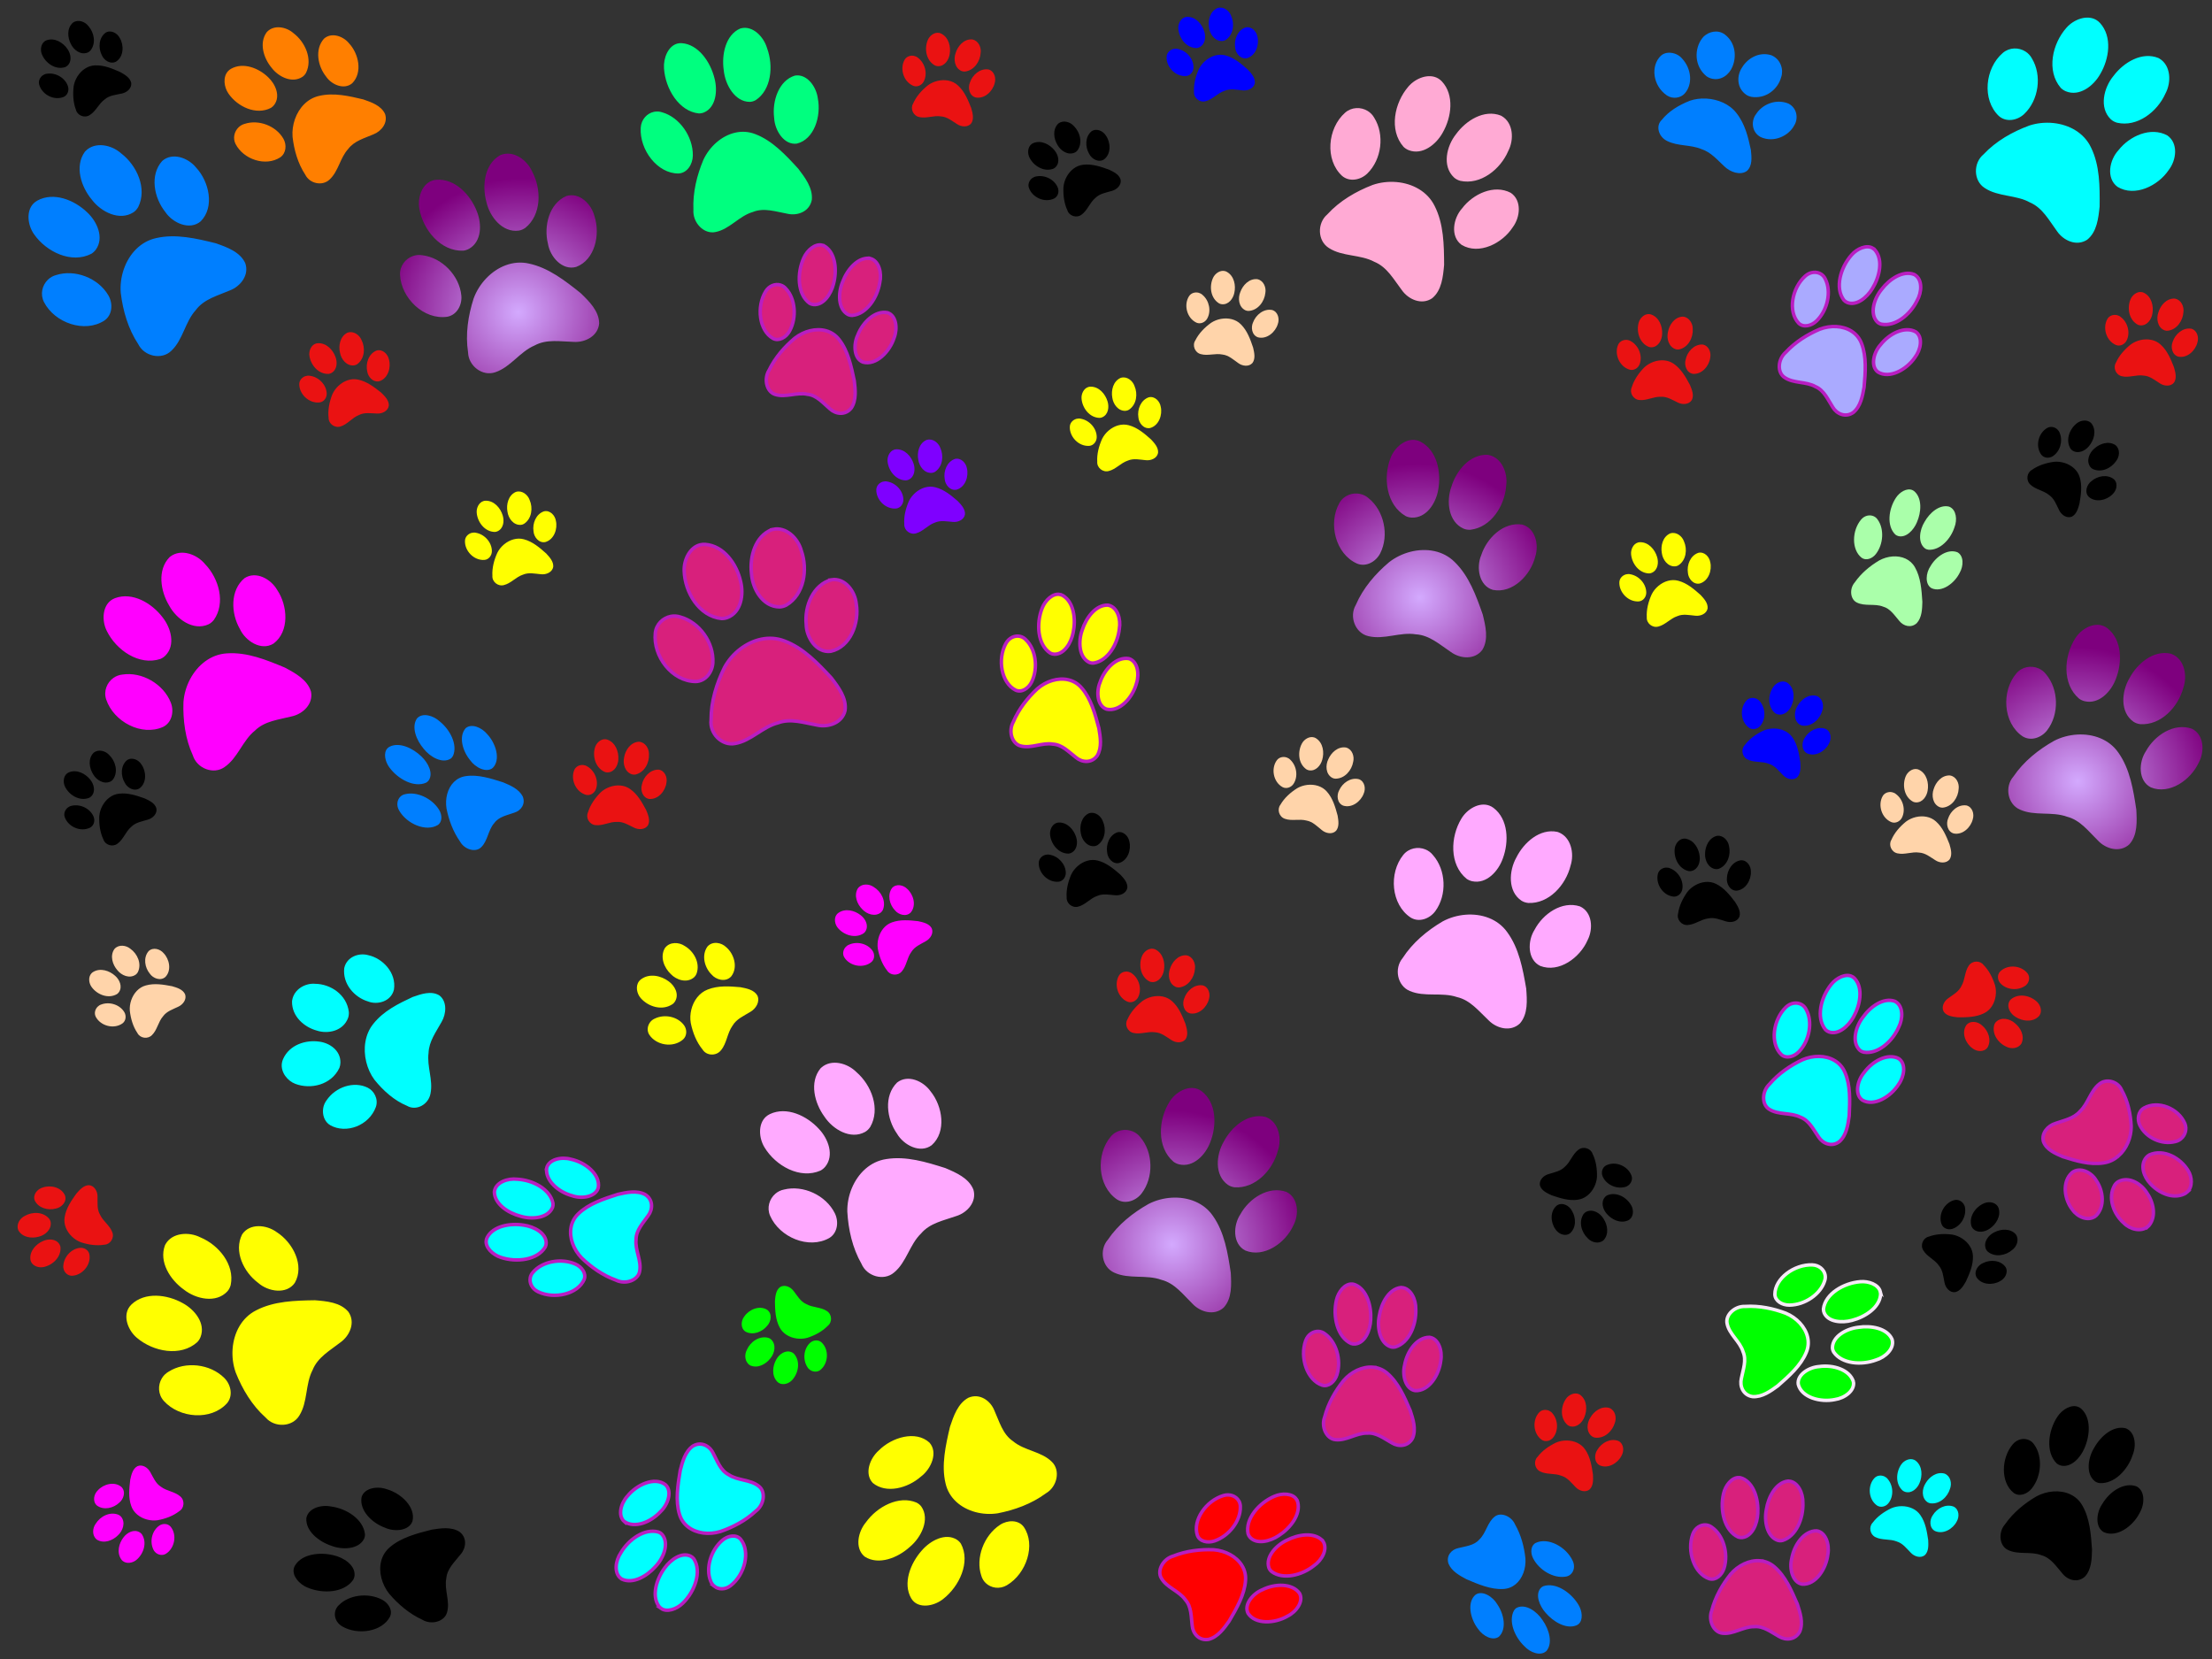 <?xml version="1.0"?><svg width="640" height="480" xmlns="http://www.w3.org/2000/svg">
 <rect width="100%" height="100%" fill="#333333" stroke="none"/>
 <title>Grey Paw Print with Gradient</title>
 <defs>
  <pattern id="gridpattern" patternUnits="userSpaceOnUse" x="0" y="0" width="100" height="100">
   <image id="svg_1" x="0" y="0" width="100" height="100"/>
  </pattern>
  <radialGradient id="svg_4" spreadMethod="pad" cx="0.5" cy="0.75" r="0.649">
   <stop stop-opacity="0.996" stop-color="#d4aaff" offset="0"/>
   <stop stop-color="#7f007f" stop-opacity="0.996" offset="1"/>
  </radialGradient>
 </defs>
 <g>
  <title>Layer 1</title>
  <g transform="rotate(-44.597 86.922,30.36) " id="layer1">
   <path fill="#ff7f00" id="path1575" d="m94.983,8.521c-0.093,0.001 -0.189,0.006 -0.284,0.013c-3.782,0.662 -5.861,4.72 -6.162,8.299c-0.44,3.247 0.97,7.421 4.483,8.148c0.51,0.098 1.039,0.053 1.537,-0.084c4.231,-1.44 6.124,-6.524 5.512,-10.736c-0.178,-2.72 -2.198,-5.678 -5.087,-5.641zm-16.032,0.174c-2.351,0.059 -4.183,2.479 -4.556,4.754c-0.785,4.507 1.235,10.108 5.862,11.533c0.433,0.096 0.882,0.106 1.32,0.037c3.127,-0.529 4.452,-4.087 4.321,-6.96c-0.094,-3.789 -2.034,-8.171 -5.911,-9.236c-0.354,-0.095 -0.7,-0.136 -1.036,-0.127zm26.278,12.802c-4.068,0.247 -6.856,4.366 -7.254,8.212c-0.538,2.774 0.919,6.484 4.038,6.705c4.349,-0.054 7.315,-4.77 7.439,-8.828c0.275,-2.684 -1.283,-5.941 -4.222,-6.089zm-35.604,0.914c-1.731,-0.015 -3.433,1.037 -3.998,2.822c-1.509,4.776 1.521,10.824 6.505,11.827c2.08,0.361 3.908,-1.26 4.424,-3.21c1.093,-4.172 -1.152,-9.016 -4.951,-10.91c-0.619,-0.353 -1.302,-0.523 -1.979,-0.529zm18.236,8.563c-3.393,0.007 -6.839,1.755 -9.035,4.355c-2.373,3.031 -4.316,6.559 -5.077,10.385c-0.924,2.754 1.17,5.923 4.071,5.942c3.49,0.098 6.489,-2.334 9.959,-2.514c2.944,-0.455 5.58,1.099 8.227,2.116c2.254,0.978 5.368,0.603 6.518,-1.858c0.905,-2.509 -0.427,-5.184 -1.531,-7.412c-2.251,-3.616 -4.662,-7.417 -8.353,-9.675c-1.479,-0.93 -3.123,-1.343 -4.78,-1.339z"/>
  </g>
  <g id="svg_2" transform="rotate(-18.392 99.922,109.86) ">
   <path id="svg_3" fill="#ea1212" d="m104.866,97.148c-0.057,0.001 -0.116,0.003 -0.174,0.008c-2.32,0.386 -3.595,2.748 -3.78,4.831c-0.27,1.89 0.595,4.32 2.75,4.743c0.313,0.057 0.637,0.031 0.943,-0.049c2.595,-0.838 3.756,-3.798 3.381,-6.249c-0.109,-1.583 -1.348,-3.305 -3.12,-3.284zm-9.834,0.101c-1.442,0.034 -2.566,1.443 -2.794,2.767c-0.482,2.624 0.757,5.884 3.596,6.713c0.266,0.056 0.541,0.061 0.809,0.021c1.918,-0.308 2.731,-2.379 2.651,-4.051c-0.058,-2.206 -1.247,-4.756 -3.626,-5.376c-0.217,-0.056 -0.429,-0.079 -0.635,-0.074zm16.119,7.452c-2.495,0.144 -4.206,2.541 -4.45,4.78c-0.33,1.615 0.564,3.774 2.477,3.903c2.668,-0.032 4.487,-2.777 4.563,-5.139c0.169,-1.562 -0.787,-3.458 -2.59,-3.545zm-21.839,0.532c-1.062,-0.009 -2.106,0.604 -2.452,1.643c-0.925,2.78 0.933,6.3 3.99,6.885c1.276,0.21 2.397,-0.733 2.713,-1.869c0.67,-2.428 -0.707,-5.248 -3.037,-6.351c-0.38,-0.205 -0.799,-0.304 -1.214,-0.308zm11.186,4.985c-2.081,0.004 -4.195,1.021 -5.542,2.535c-1.455,1.765 -2.648,3.818 -3.114,6.045c-0.567,1.603 0.718,3.448 2.497,3.459c2.141,0.057 3.98,-1.358 6.109,-1.463c1.806,-0.265 3.423,0.639 5.046,1.232c1.382,0.569 3.293,0.351 3.998,-1.082c0.555,-1.46 -0.262,-3.017 -0.939,-4.314c-1.381,-2.105 -2.86,-4.317 -5.123,-5.632c-0.907,-0.542 -1.916,-0.782 -2.932,-0.779z"/>
  </g>
  <g id="svg_5" transform="rotate(-50.395 254.922,268.86) ">
   <path id="svg_6" fill="#ff00ff" d="m259.866,256.148c-0.057,0.001 -0.116,0.003 -0.174,0.008c-2.32,0.386 -3.595,2.748 -3.78,4.831c-0.27,1.89 0.595,4.32 2.75,4.743c0.313,0.057 0.637,0.031 0.943,-0.049c2.595,-0.838 3.756,-3.798 3.381,-6.249c-0.109,-1.583 -1.348,-3.305 -3.12,-3.284zm-9.834,0.101c-1.442,0.034 -2.566,1.443 -2.794,2.767c-0.482,2.624 0.758,5.884 3.596,6.713c0.266,0.056 0.541,0.061 0.809,0.021c1.918,-0.308 2.731,-2.379 2.651,-4.051c-0.058,-2.206 -1.247,-4.756 -3.626,-5.376c-0.217,-0.056 -0.429,-0.079 -0.635,-0.074zm16.119,7.452c-2.495,0.144 -4.206,2.541 -4.45,4.78c-0.33,1.615 0.564,3.774 2.477,3.903c2.668,-0.032 4.487,-2.777 4.563,-5.139c0.169,-1.562 -0.787,-3.458 -2.59,-3.545zm-21.839,0.532c-1.062,-0.009 -2.106,0.604 -2.452,1.643c-0.925,2.78 0.933,6.3 3.99,6.885c1.276,0.21 2.397,-0.733 2.713,-1.869c0.67,-2.428 -0.707,-5.248 -3.037,-6.351c-0.38,-0.205 -0.799,-0.304 -1.214,-0.308zm11.186,4.985c-2.081,0.004 -4.195,1.021 -5.542,2.535c-1.455,1.765 -2.648,3.818 -3.114,6.045c-0.567,1.603 0.718,3.448 2.497,3.459c2.141,0.057 3.98,-1.358 6.109,-1.463c1.806,-0.265 3.423,0.639 5.046,1.232c1.382,0.569 3.293,0.351 3.998,-1.082c0.555,-1.46 -0.262,-3.017 -0.939,-4.314c-1.381,-2.105 -2.86,-4.317 -5.123,-5.632c-0.907,-0.542 -1.916,-0.782 -2.932,-0.779z"/>
  </g>
  <g id="svg_7" transform="rotate(24.948 550.922,160.86) ">
   <path id="svg_8" fill="#aaffaa" d="m556.873,142.422c-0.069,0.001 -0.139,0.005 -0.209,0.011c-2.792,0.559 -4.327,3.985 -4.549,7.007c-0.325,2.742 0.716,6.265 3.309,6.88c0.376,0.083 0.767,0.045 1.135,-0.071c3.123,-1.215 4.521,-5.508 4.069,-9.064c-0.131,-2.297 -1.623,-4.794 -3.755,-4.763zm-11.835,0.147c-1.736,0.049 -3.088,2.093 -3.363,4.013c-0.58,3.805 0.912,8.534 4.327,9.737c0.32,0.081 0.651,0.089 0.974,0.031c2.309,-0.447 3.287,-3.451 3.19,-5.876c-0.07,-3.199 -1.501,-6.899 -4.364,-7.798c-0.262,-0.081 -0.517,-0.114 -0.765,-0.107zm19.399,10.808c-3.003,0.208 -5.062,3.686 -5.355,6.933c-0.397,2.342 0.678,5.474 2.981,5.661c3.21,-0.046 5.4,-4.027 5.491,-7.453c0.203,-2.266 -0.947,-5.016 -3.117,-5.141zm-26.283,0.772c-1.278,-0.013 -2.534,0.875 -2.951,2.383c-1.114,4.032 1.123,9.138 4.802,9.986c1.536,0.305 2.885,-1.064 3.266,-2.71c0.807,-3.522 -0.851,-7.612 -3.655,-9.211c-0.457,-0.298 -0.961,-0.442 -1.461,-0.447zm13.462,7.23c-2.505,0.006 -5.048,1.481 -6.67,3.677c-1.752,2.559 -3.186,5.538 -3.748,8.768c-0.682,2.325 0.864,5.001 3.005,5.017c2.576,0.083 4.79,-1.97 7.352,-2.123c2.173,-0.385 4.119,0.927 6.073,1.786c1.664,0.826 3.963,0.509 4.812,-1.569c0.668,-2.118 -0.315,-4.377 -1.13,-6.258c-1.662,-3.053 -3.442,-6.262 -6.166,-8.168c-1.092,-0.786 -2.305,-1.134 -3.529,-1.131z"/>
  </g>
  <g id="svg_9" transform="rotate(11.743 621.922,97.86) ">
   <path id="svg_10" fill="#ea1212" d="m626.866,85.148c-0.057,0.001 -0.116,0.003 -0.174,0.008c-2.32,0.386 -3.595,2.748 -3.78,4.831c-0.27,1.89 0.595,4.32 2.75,4.743c0.313,0.057 0.637,0.031 0.943,-0.049c2.595,-0.838 3.756,-3.798 3.381,-6.249c-0.109,-1.583 -1.348,-3.305 -3.12,-3.284zm-9.834,0.101c-1.442,0.034 -2.566,1.443 -2.794,2.767c-0.482,2.624 0.758,5.884 3.596,6.713c0.266,0.056 0.541,0.061 0.809,0.021c1.918,-0.308 2.731,-2.379 2.651,-4.051c-0.058,-2.206 -1.247,-4.756 -3.626,-5.376c-0.217,-0.056 -0.429,-0.079 -0.635,-0.074zm16.119,7.452c-2.495,0.144 -4.206,2.541 -4.45,4.78c-0.33,1.615 0.564,3.774 2.477,3.903c2.668,-0.032 4.487,-2.777 4.563,-5.139c0.169,-1.562 -0.787,-3.458 -2.59,-3.545zm-21.839,0.532c-1.062,-0.009 -2.106,0.604 -2.452,1.643c-0.925,2.78 0.933,6.3 3.99,6.885c1.276,0.21 2.397,-0.733 2.713,-1.869c0.67,-2.428 -0.707,-5.248 -3.037,-6.351c-0.38,-0.205 -0.799,-0.304 -1.214,-0.308zm11.186,4.985c-2.081,0.004 -4.195,1.021 -5.542,2.535c-1.455,1.765 -2.648,3.818 -3.114,6.045c-0.567,1.603 0.718,3.448 2.497,3.459c2.141,0.057 3.98,-1.358 6.109,-1.463c1.806,-0.265 3.423,0.639 5.046,1.232c1.382,0.569 3.293,0.351 3.998,-1.082c0.555,-1.46 -0.262,-3.017 -0.939,-4.314c-1.381,-2.105 -2.86,-4.317 -5.123,-5.632c-0.907,-0.542 -1.916,-0.782 -2.932,-0.779z"/>
  </g>
  <g id="svg_11" transform="rotate(24.948 455.922,416.86) ">
   <path id="svg_12" fill="#ea1212" d="m460.866,404.148c-0.057,0.001 -0.116,0.003 -0.174,0.008c-2.32,0.386 -3.595,2.748 -3.78,4.831c-0.27,1.89 0.595,4.32 2.75,4.743c0.313,0.057 0.637,0.031 0.943,-0.049c2.595,-0.838 3.756,-3.798 3.381,-6.249c-0.109,-1.583 -1.348,-3.305 -3.12,-3.284zm-9.834,0.101c-1.442,0.034 -2.566,1.443 -2.794,2.767c-0.482,2.624 0.758,5.884 3.596,6.713c0.266,0.056 0.541,0.061 0.809,0.021c1.918,-0.308 2.731,-2.379 2.651,-4.051c-0.058,-2.206 -1.247,-4.756 -3.626,-5.376c-0.217,-0.056 -0.429,-0.079 -0.635,-0.074zm16.119,7.452c-2.495,0.144 -4.206,2.541 -4.45,4.78c-0.33,1.615 0.564,3.774 2.477,3.903c2.668,-0.032 4.487,-2.777 4.563,-5.139c0.169,-1.562 -0.787,-3.458 -2.59,-3.545zm-21.839,0.532c-1.062,-0.009 -2.106,0.604 -2.452,1.643c-0.925,2.78 0.933,6.3 3.99,6.885c1.276,0.21 2.397,-0.733 2.713,-1.869c0.67,-2.428 -0.707,-5.248 -3.037,-6.351c-0.38,-0.205 -0.799,-0.304 -1.214,-0.308zm11.186,4.985c-2.081,0.004 -4.195,1.021 -5.542,2.535c-1.455,1.765 -2.648,3.818 -3.114,6.045c-0.567,1.603 0.718,3.448 2.497,3.459c2.141,0.057 3.98,-1.358 6.109,-1.463c1.806,-0.265 3.423,0.639 5.046,1.232c1.382,0.569 3.293,0.351 3.998,-1.082c0.555,-1.46 -0.262,-3.017 -0.939,-4.314c-1.381,-2.105 -2.86,-4.317 -5.123,-5.632c-0.907,-0.542 -1.916,-0.782 -2.932,-0.779z"/>
  </g>
  <g id="svg_13" transform="rotate(-15.191 322.922,122.86) ">
   <path id="svg_14" fill="#ffff00" d="m327.866,110.148c-0.057,0.001 -0.116,0.003 -0.174,0.008c-2.32,0.386 -3.595,2.748 -3.78,4.831c-0.27,1.89 0.595,4.32 2.75,4.743c0.313,0.057 0.637,0.031 0.943,-0.049c2.595,-0.838 3.756,-3.798 3.381,-6.249c-0.109,-1.583 -1.348,-3.305 -3.12,-3.284zm-9.834,0.101c-1.442,0.034 -2.566,1.443 -2.794,2.767c-0.482,2.624 0.758,5.884 3.596,6.713c0.266,0.056 0.541,0.061 0.809,0.021c1.918,-0.308 2.731,-2.379 2.651,-4.051c-0.058,-2.206 -1.247,-4.756 -3.626,-5.376c-0.217,-0.056 -0.429,-0.079 -0.635,-0.074zm16.119,7.452c-2.495,0.144 -4.206,2.541 -4.45,4.78c-0.33,1.615 0.564,3.774 2.477,3.903c2.668,-0.032 4.487,-2.777 4.563,-5.139c0.169,-1.562 -0.787,-3.458 -2.59,-3.545zm-21.839,0.532c-1.062,-0.009 -2.106,0.604 -2.452,1.643c-0.925,2.78 0.933,6.3 3.99,6.885c1.276,0.21 2.397,-0.733 2.713,-1.869c0.67,-2.428 -0.707,-5.248 -3.037,-6.351c-0.38,-0.205 -0.799,-0.304 -1.214,-0.308zm11.186,4.985c-2.081,0.004 -4.195,1.021 -5.542,2.535c-1.455,1.765 -2.648,3.818 -3.114,6.045c-0.567,1.603 0.718,3.448 2.497,3.459c2.141,0.057 3.98,-1.358 6.109,-1.463c1.806,-0.265 3.423,0.639 5.046,1.232c1.382,0.569 3.293,0.351 3.998,-1.082c0.555,-1.46 -0.262,-3.017 -0.939,-4.314c-1.381,-2.105 -2.86,-4.317 -5.123,-5.632c-0.907,-0.542 -1.916,-0.782 -2.932,-0.779z"/>
  </g>
  <g id="svg_15" transform="rotate(4.906 480.922,103.86) ">
   <path id="svg_16" fill="#ea1212" d="m485.866,91.148c-0.057,0.001 -0.116,0.003 -0.174,0.008c-2.32,0.386 -3.595,2.748 -3.78,4.831c-0.27,1.89 0.595,4.32 2.75,4.743c0.313,0.057 0.637,0.031 0.943,-0.049c2.595,-0.838 3.756,-3.798 3.381,-6.249c-0.109,-1.583 -1.348,-3.305 -3.12,-3.284zm-9.834,0.101c-1.442,0.034 -2.566,1.443 -2.794,2.767c-0.482,2.624 0.758,5.884 3.596,6.713c0.266,0.056 0.541,0.061 0.809,0.021c1.918,-0.308 2.731,-2.379 2.651,-4.051c-0.058,-2.206 -1.247,-4.756 -3.626,-5.376c-0.217,-0.056 -0.429,-0.079 -0.635,-0.074zm16.119,7.452c-2.495,0.144 -4.206,2.541 -4.45,4.78c-0.33,1.615 0.564,3.774 2.477,3.903c2.668,-0.032 4.487,-2.777 4.563,-5.139c0.169,-1.562 -0.787,-3.458 -2.59,-3.545zm-21.839,0.532c-1.062,-0.009 -2.106,0.604 -2.452,1.643c-0.925,2.78 0.933,6.3 3.99,6.885c1.276,0.21 2.397,-0.733 2.713,-1.869c0.67,-2.428 -0.707,-5.248 -3.037,-6.351c-0.38,-0.205 -0.799,-0.304 -1.214,-0.308zm11.186,4.985c-2.081,0.004 -4.195,1.021 -5.542,2.535c-1.455,1.765 -2.648,3.818 -3.114,6.045c-0.567,1.603 0.718,3.448 2.497,3.459c2.141,0.057 3.98,-1.358 6.109,-1.463c1.806,-0.265 3.423,0.639 5.046,1.232c1.382,0.569 3.293,0.351 3.998,-1.082c0.555,-1.46 -0.262,-3.017 -0.939,-4.314c-1.381,-2.105 -2.86,-4.317 -5.123,-5.632c-0.907,-0.542 -1.916,-0.782 -2.932,-0.779z"/>
  </g>
  <g id="svg_17" transform="rotate(142.001 459.922,345.86) ">
   <path id="svg_18" fill="#000000" d="m464.866,333.148c-0.057,0.001 -0.116,0.003 -0.174,0.008c-2.32,0.386 -3.595,2.748 -3.78,4.831c-0.27,1.89 0.595,4.32 2.75,4.743c0.313,0.057 0.637,0.031 0.943,-0.049c2.595,-0.838 3.756,-3.798 3.381,-6.249c-0.109,-1.583 -1.348,-3.305 -3.12,-3.284zm-9.834,0.101c-1.442,0.034 -2.566,1.443 -2.794,2.767c-0.482,2.624 0.758,5.884 3.596,6.713c0.266,0.056 0.541,0.061 0.809,0.021c1.918,-0.308 2.731,-2.379 2.651,-4.051c-0.058,-2.206 -1.247,-4.756 -3.626,-5.376c-0.217,-0.056 -0.429,-0.079 -0.635,-0.074zm16.119,7.452c-2.495,0.144 -4.206,2.541 -4.45,4.78c-0.33,1.615 0.564,3.774 2.477,3.903c2.668,-0.032 4.487,-2.777 4.563,-5.139c0.169,-1.562 -0.787,-3.458 -2.59,-3.545zm-21.839,0.532c-1.062,-0.009 -2.106,0.604 -2.452,1.643c-0.925,2.78 0.933,6.3 3.99,6.885c1.276,0.21 2.397,-0.733 2.713,-1.869c0.67,-2.428 -0.707,-5.248 -3.037,-6.351c-0.38,-0.205 -0.799,-0.304 -1.214,-0.308zm11.186,4.985c-2.081,0.004 -4.195,1.021 -5.542,2.535c-1.455,1.765 -2.648,3.818 -3.114,6.045c-0.567,1.603 0.718,3.448 2.497,3.459c2.141,0.057 3.98,-1.358 6.109,-1.463c1.806,-0.265 3.423,0.639 5.046,1.232c1.382,0.569 3.293,0.351 3.998,-1.082c0.555,-1.46 -0.262,-3.017 -0.939,-4.314c-1.381,-2.105 -2.86,-4.317 -5.123,-5.632c-0.907,-0.542 -1.916,-0.782 -2.932,-0.779z"/>
  </g>
  <g id="svg_19" transform="rotate(123.386 576.922,290.86) ">
   <path id="svg_20" fill="#ea1212" d="m581.866,278.148c-0.057,0.001 -0.116,0.003 -0.174,0.008c-2.32,0.386 -3.595,2.748 -3.78,4.831c-0.27,1.89 0.595,4.32 2.75,4.743c0.313,0.057 0.637,0.031 0.943,-0.049c2.595,-0.838 3.756,-3.798 3.381,-6.249c-0.109,-1.583 -1.348,-3.305 -3.12,-3.284zm-9.834,0.101c-1.442,0.034 -2.566,1.443 -2.794,2.767c-0.482,2.624 0.758,5.884 3.596,6.713c0.266,0.056 0.541,0.061 0.809,0.021c1.918,-0.308 2.731,-2.379 2.651,-4.051c-0.058,-2.206 -1.247,-4.756 -3.626,-5.376c-0.217,-0.056 -0.429,-0.079 -0.635,-0.074zm16.119,7.452c-2.495,0.144 -4.206,2.541 -4.45,4.78c-0.33,1.615 0.564,3.774 2.477,3.903c2.668,-0.032 4.487,-2.777 4.563,-5.139c0.169,-1.562 -0.787,-3.458 -2.59,-3.545zm-21.839,0.532c-1.062,-0.009 -2.106,0.604 -2.452,1.643c-0.925,2.78 0.933,6.3 3.99,6.885c1.276,0.21 2.397,-0.733 2.713,-1.869c0.67,-2.428 -0.707,-5.248 -3.037,-6.351c-0.38,-0.205 -0.799,-0.304 -1.214,-0.308zm11.186,4.985c-2.081,0.004 -4.195,1.021 -5.542,2.535c-1.455,1.765 -2.648,3.818 -3.114,6.045c-0.567,1.603 0.718,3.448 2.497,3.459c2.141,0.057 3.98,-1.358 6.109,-1.463c1.806,-0.265 3.423,0.639 5.046,1.232c1.382,0.569 3.293,0.351 3.998,-1.082c0.555,-1.46 -0.262,-3.017 -0.939,-4.314c-1.381,-2.105 -2.86,-4.317 -5.123,-5.632c-0.907,-0.542 -1.916,-0.782 -2.932,-0.779z"/>
  </g>
  <g id="svg_21" transform="rotate(24.948 552.922,435.86) ">
   <path id="svg_22" fill="#00ffff" d="m557.866,423.148c-0.057,0.001 -0.116,0.003 -0.174,0.008c-2.32,0.386 -3.595,2.748 -3.78,4.831c-0.27,1.89 0.595,4.32 2.75,4.743c0.313,0.057 0.637,0.031 0.943,-0.049c2.595,-0.838 3.756,-3.798 3.381,-6.249c-0.109,-1.583 -1.348,-3.305 -3.12,-3.284zm-9.834,0.101c-1.442,0.034 -2.566,1.443 -2.794,2.767c-0.482,2.624 0.758,5.884 3.596,6.713c0.266,0.056 0.541,0.061 0.809,0.021c1.918,-0.308 2.731,-2.379 2.651,-4.051c-0.058,-2.206 -1.247,-4.756 -3.626,-5.376c-0.217,-0.056 -0.429,-0.079 -0.635,-0.074zm16.119,7.452c-2.495,0.144 -4.206,2.541 -4.45,4.78c-0.33,1.615 0.564,3.774 2.477,3.903c2.668,-0.032 4.487,-2.777 4.563,-5.139c0.169,-1.562 -0.787,-3.458 -2.59,-3.545zm-21.839,0.532c-1.062,-0.009 -2.106,0.604 -2.452,1.643c-0.925,2.78 0.933,6.3 3.99,6.885c1.276,0.21 2.397,-0.733 2.713,-1.869c0.67,-2.428 -0.707,-5.248 -3.037,-6.351c-0.38,-0.205 -0.799,-0.304 -1.214,-0.308zm11.186,4.985c-2.081,0.004 -4.195,1.021 -5.542,2.535c-1.455,1.765 -2.648,3.818 -3.114,6.045c-0.567,1.603 0.718,3.448 2.497,3.459c2.141,0.057 3.98,-1.358 6.109,-1.463c1.806,-0.265 3.423,0.639 5.046,1.232c1.382,0.569 3.293,0.351 3.998,-1.082c0.555,-1.46 -0.262,-3.017 -0.939,-4.314c-1.381,-2.105 -2.86,-4.317 -5.123,-5.632c-0.907,-0.542 -1.916,-0.782 -2.932,-0.779z"/>
  </g>
  <g id="svg_23" transform="rotate(-147.903 227.922,386.86) ">
   <path id="svg_24" fill="#00ff00" d="m232.866,374.148c-0.057,0.001 -0.116,0.003 -0.174,0.008c-2.32,0.386 -3.595,2.748 -3.78,4.831c-0.27,1.89 0.595,4.32 2.75,4.743c0.313,0.057 0.637,0.031 0.943,-0.049c2.595,-0.838 3.756,-3.798 3.381,-6.249c-0.109,-1.583 -1.348,-3.305 -3.12,-3.284zm-9.834,0.101c-1.442,0.034 -2.566,1.443 -2.794,2.767c-0.482,2.624 0.758,5.884 3.596,6.713c0.266,0.056 0.541,0.061 0.809,0.021c1.918,-0.308 2.731,-2.379 2.651,-4.051c-0.058,-2.206 -1.247,-4.756 -3.626,-5.376c-0.217,-0.056 -0.429,-0.079 -0.635,-0.074zm16.119,7.452c-2.495,0.144 -4.206,2.541 -4.45,4.78c-0.33,1.615 0.564,3.774 2.477,3.903c2.668,-0.032 4.487,-2.777 4.563,-5.139c0.169,-1.562 -0.787,-3.458 -2.59,-3.545zm-21.839,0.532c-1.062,-0.009 -2.106,0.604 -2.452,1.643c-0.925,2.78 0.933,6.3 3.99,6.885c1.276,0.21 2.397,-0.733 2.713,-1.869c0.67,-2.428 -0.707,-5.248 -3.037,-6.351c-0.38,-0.205 -0.799,-0.304 -1.214,-0.308zm11.186,4.985c-2.081,0.004 -4.195,1.021 -5.542,2.535c-1.455,1.765 -2.648,3.818 -3.114,6.045c-0.567,1.603 0.718,3.448 2.497,3.459c2.141,0.057 3.98,-1.358 6.109,-1.463c1.806,-0.265 3.423,0.639 5.046,1.232c1.382,0.569 3.293,0.351 3.998,-1.082c0.555,-1.46 -0.262,-3.017 -0.939,-4.314c-1.381,-2.105 -2.86,-4.317 -5.123,-5.632c-0.907,-0.542 -1.916,-0.782 -2.932,-0.779z"/>
  </g>
  <g id="svg_25" transform="rotate(-111.364 18.922,355.86) ">
   <path id="svg_26" fill="#ea1212" d="m23.866,343.148c-0.057,0.001 -0.116,0.003 -0.174,0.008c-2.32,0.386 -3.595,2.748 -3.78,4.831c-0.27,1.89 0.595,4.32 2.75,4.743c0.313,0.057 0.637,0.031 0.943,-0.049c2.595,-0.838 3.756,-3.798 3.381,-6.249c-0.109,-1.583 -1.348,-3.305 -3.12,-3.284zm-9.834,0.101c-1.442,0.034 -2.566,1.443 -2.794,2.767c-0.482,2.624 0.758,5.884 3.596,6.713c0.266,0.056 0.541,0.061 0.809,0.021c1.918,-0.308 2.731,-2.379 2.651,-4.051c-0.058,-2.206 -1.247,-4.756 -3.626,-5.376c-0.217,-0.056 -0.429,-0.079 -0.635,-0.074zm16.119,7.452c-2.495,0.144 -4.206,2.541 -4.45,4.78c-0.33,1.615 0.564,3.774 2.477,3.903c2.668,-0.032 4.487,-2.777 4.563,-5.139c0.169,-1.562 -0.787,-3.458 -2.59,-3.545zm-21.839,0.532c-1.062,-0.009 -2.106,0.604 -2.452,1.643c-0.925,2.78 0.933,6.3 3.99,6.885c1.276,0.21 2.397,-0.733 2.713,-1.869c0.67,-2.428 -0.707,-5.248 -3.037,-6.351c-0.38,-0.205 -0.799,-0.304 -1.214,-0.308zm11.186,4.985c-2.081,0.004 -4.195,1.021 -5.542,2.535c-1.455,1.765 -2.648,3.818 -3.114,6.045c-0.567,1.603 0.718,3.448 2.497,3.459c2.141,0.057 3.98,-1.358 6.109,-1.463c1.806,-0.265 3.423,0.639 5.046,1.232c1.382,0.569 3.293,0.351 3.998,-1.082c0.555,-1.46 -0.262,-3.017 -0.939,-4.314c-1.381,-2.105 -2.86,-4.317 -5.123,-5.632c-0.907,-0.542 -1.916,-0.782 -2.932,-0.779z"/>
  </g>
  <g id="svg_27" transform="rotate(-44.597 37.922,72.36) ">
   <path id="svg_28" fill="#007fff" d="m48.713,42.702c-0.125,0.002 -0.253,0.008 -0.38,0.018c-5.062,0.9 -7.846,6.411 -8.249,11.27c-0.589,4.41 1.298,10.078 6.001,11.066c0.682,0.134 1.391,0.073 2.058,-0.114c5.663,-1.955 8.198,-8.86 7.379,-14.58c-0.238,-3.694 -2.943,-7.711 -6.809,-7.661zm-21.462,0.236c-3.148,0.08 -5.6,3.366 -6.099,6.456c-1.051,6.121 1.653,13.727 7.847,15.662c0.58,0.13 1.18,0.143 1.766,0.05c4.187,-0.718 5.96,-5.551 5.785,-9.452c-0.126,-5.146 -2.723,-11.096 -7.913,-12.543c-0.475,-0.13 -0.937,-0.184 -1.387,-0.173zm35.178,17.385c-5.445,0.335 -9.179,5.929 -9.711,11.152c-0.721,3.767 1.23,8.806 5.405,9.106c5.822,-0.074 9.793,-6.478 9.958,-11.989c0.368,-3.645 -1.717,-8.069 -5.653,-8.27zm-47.662,1.241c-2.317,-0.021 -4.595,1.408 -5.352,3.833c-2.02,6.485 2.036,14.699 8.708,16.062c2.785,0.491 5.231,-1.711 5.922,-4.36c1.463,-5.666 -1.542,-12.245 -6.628,-14.817c-0.829,-0.479 -1.743,-0.71 -2.65,-0.718zm24.412,11.63c-4.542,0.01 -9.155,2.383 -12.095,5.915c-3.176,4.117 -5.778,8.907 -6.796,14.103c-1.237,3.74 1.566,8.044 5.449,8.07c4.672,0.134 8.687,-3.169 13.332,-3.414c3.941,-0.619 7.47,1.492 11.014,2.873c3.017,1.328 7.186,0.819 8.726,-2.523c1.212,-3.407 -0.572,-7.04 -2.049,-10.066c-3.013,-4.911 -6.241,-10.073 -11.181,-13.139c-1.98,-1.264 -4.181,-1.823 -6.399,-1.819z"/>
  </g>
  <g id="svg_29" transform="rotate(-19.869 144.922,76.36) ">
   <path id="svg_30" fill="url(#svg_4)" d="m155.713,46.702c-0.125,0.002 -0.253,0.008 -0.38,0.018c-5.062,0.9 -7.846,6.411 -8.249,11.27c-0.589,4.41 1.298,10.078 6.001,11.066c0.682,0.134 1.391,0.073 2.058,-0.114c5.663,-1.955 8.198,-8.86 7.379,-14.58c-0.238,-3.694 -2.943,-7.711 -6.809,-7.661zm-21.462,0.236c-3.148,0.08 -5.6,3.366 -6.099,6.456c-1.051,6.121 1.653,13.727 7.847,15.662c0.58,0.13 1.18,0.143 1.766,0.05c4.187,-0.718 5.96,-5.551 5.785,-9.452c-0.126,-5.146 -2.723,-11.096 -7.913,-12.543c-0.475,-0.13 -0.937,-0.184 -1.387,-0.173zm35.178,17.385c-5.445,0.335 -9.179,5.929 -9.711,11.152c-0.721,3.767 1.23,8.806 5.405,9.106c5.822,-0.074 9.793,-6.478 9.958,-11.989c0.368,-3.645 -1.717,-8.069 -5.653,-8.27zm-47.662,1.241c-2.317,-0.021 -4.595,1.408 -5.352,3.833c-2.02,6.485 2.036,14.699 8.708,16.062c2.785,0.491 5.231,-1.711 5.922,-4.36c1.463,-5.666 -1.542,-12.245 -6.628,-14.817c-0.829,-0.479 -1.743,-0.71 -2.65,-0.718zm24.412,11.63c-4.542,0.01 -9.155,2.383 -12.095,5.915c-3.176,4.117 -5.778,8.907 -6.796,14.103c-1.237,3.74 1.566,8.044 5.449,8.07c4.672,0.134 8.687,-3.169 13.332,-3.414c3.941,-0.619 7.47,1.492 11.014,2.873c3.017,1.328 7.186,0.819 8.726,-2.523c1.212,-3.407 -0.572,-7.04 -2.049,-10.066c-3.013,-4.911 -6.241,-10.073 -11.181,-13.139c-1.98,-1.264 -4.181,-1.823 -6.399,-1.819z"/>
  </g>
  <g id="svg_31" transform="rotate(-35.777 57.922,191.36) ">
   <path id="svg_32" fill="#ff00ff" d="m68.713,161.702c-0.125,0.002 -0.253,0.008 -0.38,0.018c-5.062,0.9 -7.846,6.411 -8.249,11.27c-0.589,4.41 1.298,10.078 6.001,11.066c0.682,0.134 1.391,0.073 2.058,-0.114c5.663,-1.955 8.198,-8.86 7.379,-14.58c-0.238,-3.694 -2.943,-7.711 -6.81,-7.661zm-21.462,0.236c-3.148,0.08 -5.6,3.366 -6.099,6.456c-1.051,6.121 1.653,13.727 7.847,15.662c0.58,0.13 1.18,0.143 1.766,0.05c4.187,-0.718 5.96,-5.551 5.785,-9.452c-0.126,-5.146 -2.723,-11.096 -7.913,-12.543c-0.475,-0.13 -0.937,-0.184 -1.387,-0.173zm35.178,17.385c-5.445,0.335 -9.179,5.929 -9.711,11.152c-0.721,3.767 1.23,8.806 5.405,9.106c5.822,-0.074 9.793,-6.478 9.958,-11.989c0.368,-3.645 -1.717,-8.069 -5.653,-8.27zm-47.662,1.241c-2.317,-0.021 -4.595,1.408 -5.352,3.833c-2.02,6.485 2.036,14.699 8.708,16.062c2.785,0.491 5.231,-1.711 5.922,-4.36c1.463,-5.666 -1.542,-12.245 -6.628,-14.817c-0.829,-0.479 -1.743,-0.71 -2.65,-0.718zm24.412,11.63c-4.542,0.01 -9.155,2.383 -12.095,5.915c-3.176,4.117 -5.778,8.907 -6.796,14.103c-1.237,3.74 1.566,8.044 5.449,8.07c4.672,0.134 8.687,-3.169 13.332,-3.414c3.941,-0.619 7.47,1.492 11.014,2.873c3.017,1.328 7.186,0.819 8.726,-2.523c1.212,-3.407 -0.572,-7.04 -2.049,-10.066c-3.013,-4.911 -6.241,-10.073 -11.181,-13.139c-1.98,-1.264 -4.181,-1.823 -6.399,-1.819z"/>
  </g>
  <g id="svg_33" transform="rotate(-11.361 218.922,184.36) ">
   <path stroke="#b91dc1" id="svg_34" fill="#d8207c" d="m229.713,154.702c-0.125,0.002 -0.253,0.008 -0.38,0.018c-5.062,0.9 -7.846,6.411 -8.249,11.27c-0.589,4.41 1.298,10.078 6.001,11.066c0.682,0.134 1.391,0.073 2.058,-0.114c5.663,-1.955 8.198,-8.86 7.379,-14.58c-0.238,-3.694 -2.943,-7.711 -6.809,-7.661zm-21.462,0.236c-3.148,0.08 -5.6,3.366 -6.099,6.456c-1.051,6.121 1.653,13.727 7.847,15.662c0.58,0.13 1.18,0.143 1.766,0.05c4.187,-0.718 5.96,-5.551 5.785,-9.452c-0.126,-5.146 -2.723,-11.096 -7.913,-12.543c-0.475,-0.13 -0.937,-0.184 -1.387,-0.173zm35.178,17.385c-5.445,0.335 -9.179,5.929 -9.711,11.152c-0.721,3.767 1.23,8.806 5.405,9.106c5.822,-0.074 9.793,-6.478 9.958,-11.989c0.368,-3.645 -1.717,-8.069 -5.653,-8.27zm-47.662,1.241c-2.317,-0.021 -4.595,1.408 -5.352,3.833c-2.02,6.485 2.036,14.699 8.708,16.062c2.785,0.491 5.231,-1.711 5.922,-4.36c1.463,-5.666 -1.542,-12.245 -6.628,-14.817c-0.829,-0.479 -1.743,-0.71 -2.65,-0.718zm24.412,11.63c-4.542,0.01 -9.155,2.383 -12.095,5.915c-3.176,4.117 -5.778,8.907 -6.796,14.103c-1.237,3.74 1.566,8.044 5.449,8.07c4.672,0.134 8.687,-3.169 13.332,-3.414c3.941,-0.619 7.47,1.492 11.014,2.873c3.017,1.328 7.186,0.819 8.726,-2.523c1.212,-3.407 -0.572,-7.04 -2.049,-10.066c-3.013,-4.911 -6.241,-10.073 -11.181,-13.139c-1.98,-1.264 -4.181,-1.823 -6.399,-1.819z"/>
  </g>
  <g id="svg_35" transform="rotate(12.2 413.922,158.36) ">
   <path id="svg_36" fill="url(#svg_4)" d="m424.713,128.702c-0.125,0.002 -0.253,0.008 -0.38,0.018c-5.062,0.9 -7.846,6.411 -8.249,11.27c-0.589,4.41 1.298,10.078 6.001,11.066c0.682,0.134 1.391,0.073 2.058,-0.114c5.663,-1.955 8.198,-8.86 7.379,-14.58c-0.238,-3.694 -2.943,-7.711 -6.81,-7.661zm-21.462,0.236c-3.148,0.08 -5.6,3.366 -6.099,6.456c-1.052,6.121 1.653,13.727 7.847,15.662c0.58,0.13 1.18,0.143 1.766,0.05c4.187,-0.718 5.96,-5.551 5.785,-9.452c-0.126,-5.146 -2.723,-11.096 -7.913,-12.543c-0.475,-0.13 -0.937,-0.184 -1.387,-0.173zm35.178,17.385c-5.445,0.335 -9.179,5.929 -9.711,11.152c-0.721,3.767 1.23,8.806 5.405,9.106c5.822,-0.074 9.793,-6.478 9.958,-11.989c0.368,-3.645 -1.717,-8.069 -5.653,-8.27zm-47.662,1.241c-2.317,-0.021 -4.595,1.408 -5.352,3.833c-2.02,6.485 2.036,14.699 8.708,16.062c2.785,0.491 5.231,-1.711 5.922,-4.36c1.463,-5.666 -1.542,-12.245 -6.628,-14.817c-0.829,-0.479 -1.743,-0.71 -2.65,-0.718zm24.412,11.63c-4.542,0.01 -9.155,2.383 -12.095,5.915c-3.176,4.117 -5.778,8.907 -6.796,14.103c-1.237,3.74 1.566,8.044 5.449,8.07c4.672,0.134 8.687,-3.169 13.332,-3.414c3.941,-0.619 7.47,1.492 11.014,2.873c3.017,1.328 7.186,0.819 8.726,-2.523c1.212,-3.407 -0.572,-7.04 -2.049,-10.066c-3.013,-4.911 -6.241,-10.073 -11.181,-13.139c-1.98,-1.264 -4.181,-1.823 -6.399,-1.819z"/>
  </g>
  <g id="svg_37" transform="rotate(21.729 429.922,264.36) ">
   <path id="svg_38" fill="#ffaaff" d="m440.713,234.702c-0.125,0.002 -0.253,0.008 -0.38,0.018c-5.062,0.9 -7.846,6.411 -8.249,11.27c-0.589,4.41 1.298,10.078 6.001,11.066c0.682,0.134 1.391,0.073 2.058,-0.114c5.663,-1.955 8.198,-8.86 7.379,-14.58c-0.238,-3.694 -2.943,-7.711 -6.81,-7.661zm-21.462,0.236c-3.148,0.08 -5.6,3.366 -6.099,6.456c-1.052,6.121 1.653,13.727 7.847,15.662c0.58,0.13 1.18,0.143 1.766,0.05c4.187,-0.718 5.96,-5.551 5.785,-9.452c-0.126,-5.146 -2.723,-11.096 -7.913,-12.543c-0.475,-0.13 -0.937,-0.184 -1.387,-0.173zm35.178,17.385c-5.445,0.335 -9.179,5.929 -9.711,11.152c-0.721,3.767 1.23,8.806 5.405,9.106c5.822,-0.074 9.793,-6.478 9.958,-11.989c0.368,-3.645 -1.717,-8.069 -5.653,-8.27zm-47.662,1.241c-2.317,-0.021 -4.595,1.408 -5.352,3.833c-2.02,6.485 2.036,14.699 8.708,16.062c2.785,0.491 5.231,-1.711 5.922,-4.36c1.463,-5.666 -1.542,-12.245 -6.628,-14.817c-0.829,-0.479 -1.743,-0.71 -2.65,-0.718zm24.412,11.63c-4.542,0.01 -9.155,2.383 -12.095,5.915c-3.176,4.117 -5.778,8.907 -6.796,14.103c-1.237,3.74 1.566,8.044 5.449,8.07c4.672,0.134 8.687,-3.169 13.332,-3.414c3.941,-0.619 7.47,1.492 11.014,2.873c3.017,1.328 7.186,0.819 8.726,-2.523c1.212,-3.407 -0.572,-7.04 -2.049,-10.066c-3.013,-4.911 -6.241,-10.073 -11.181,-13.139c-1.98,-1.264 -4.181,-1.823 -6.399,-1.819z"/>
  </g>
  <g id="svg_39" transform="rotate(-44.597 130.422,226.36) ">
   <path id="svg_40" fill="#007fff" d="m136.613,206.323c-0.072,0.001 -0.145,0.005 -0.218,0.012c-2.904,0.608 -4.501,4.331 -4.732,7.614c-0.338,2.979 0.745,6.808 3.443,7.476c0.391,0.09 0.798,0.049 1.181,-0.077c3.249,-1.321 4.703,-5.986 4.233,-9.85c-0.137,-2.496 -1.688,-5.21 -3.907,-5.175zm-12.312,0.16c-1.806,0.054 -3.213,2.274 -3.499,4.362c-0.603,4.135 0.948,9.274 4.502,10.581c0.333,0.088 0.677,0.097 1.013,0.034c2.402,-0.485 3.419,-3.75 3.319,-6.386c-0.072,-3.477 -1.562,-7.497 -4.54,-8.474c-0.272,-0.088 -0.538,-0.124 -0.795,-0.117zm20.181,11.745c-3.124,0.227 -5.266,4.006 -5.571,7.534c-0.413,2.545 0.706,5.949 3.101,6.152c3.34,-0.05 5.618,-4.377 5.713,-8.1c0.211,-2.462 -0.985,-5.451 -3.243,-5.587zm-27.343,0.839c-1.329,-0.014 -2.636,0.951 -3.071,2.589c-1.159,4.382 1.168,9.931 4.996,10.852c1.598,0.331 3.001,-1.156 3.397,-2.946c0.839,-3.828 -0.885,-8.272 -3.803,-10.01c-0.475,-0.323 -1,-0.48 -1.52,-0.485zm14.005,7.857c-2.606,0.007 -5.252,1.61 -6.939,3.996c-1.822,2.781 -3.315,6.018 -3.899,9.528c-0.709,2.527 0.899,5.434 3.126,5.452c2.68,0.09 4.983,-2.141 7.648,-2.307c2.261,-0.418 4.286,1.008 6.318,1.941c1.731,0.897 4.122,0.554 5.006,-1.705c0.695,-2.302 -0.328,-4.756 -1.176,-6.8c-1.729,-3.318 -3.58,-6.805 -6.415,-8.877c-1.136,-0.854 -2.398,-1.232 -3.671,-1.229z"/>
  </g>
  <g id="svg_41" transform="rotate(22.974 344.922,346.36) ">
   <path id="svg_42" fill="url(#svg_4)" d="m355.713,316.702c-0.125,0.002 -0.253,0.008 -0.38,0.018c-5.062,0.9 -7.846,6.411 -8.249,11.27c-0.589,4.41 1.298,10.078 6.001,11.066c0.682,0.134 1.391,0.073 2.058,-0.114c5.663,-1.955 8.198,-8.86 7.379,-14.58c-0.238,-3.694 -2.943,-7.711 -6.81,-7.661zm-21.462,0.236c-3.148,0.08 -5.6,3.366 -6.099,6.456c-1.052,6.121 1.653,13.727 7.847,15.662c0.58,0.13 1.18,0.143 1.766,0.05c4.187,-0.718 5.96,-5.551 5.785,-9.452c-0.126,-5.146 -2.723,-11.096 -7.913,-12.543c-0.475,-0.13 -0.937,-0.184 -1.387,-0.173zm35.178,17.385c-5.445,0.335 -9.179,5.929 -9.711,11.152c-0.721,3.767 1.23,8.806 5.405,9.106c5.822,-0.074 9.793,-6.478 9.958,-11.989c0.368,-3.645 -1.717,-8.069 -5.653,-8.27zm-47.662,1.241c-2.317,-0.021 -4.595,1.408 -5.352,3.833c-2.02,6.485 2.036,14.699 8.708,16.062c2.785,0.491 5.231,-1.711 5.922,-4.36c1.463,-5.666 -1.542,-12.245 -6.628,-14.817c-0.829,-0.479 -1.743,-0.71 -2.65,-0.718zm24.412,11.63c-4.542,0.01 -9.155,2.383 -12.095,5.915c-3.176,4.117 -5.778,8.907 -6.796,14.103c-1.237,3.74 1.566,8.044 5.449,8.07c4.672,0.134 8.687,-3.169 13.332,-3.414c3.941,-0.619 7.47,1.492 11.014,2.873c3.017,1.328 7.186,0.819 8.726,-2.523c1.212,-3.407 -0.572,-7.04 -2.049,-10.066c-3.013,-4.911 -6.241,-10.073 -11.181,-13.139c-1.98,-1.264 -4.181,-1.823 -6.399,-1.819z"/>
  </g>
  <g id="svg_43" transform="rotate(-12.804 211.422,37.86) ">
   <path id="svg_44" fill="#00ff7f" d="m220.959,9.589c-0.11,0.002 -0.223,0.008 -0.336,0.017c-4.474,0.858 -6.935,6.111 -7.291,10.743c-0.521,4.204 1.147,9.606 5.304,10.548c0.603,0.127 1.229,0.069 1.819,-0.108c5.006,-1.864 7.246,-8.446 6.522,-13.898c-0.21,-3.521 -2.601,-7.351 -6.019,-7.302zm-18.969,0.225c-2.782,0.076 -4.949,3.209 -5.39,6.154c-0.929,5.835 1.461,13.085 6.936,14.93c0.513,0.124 1.043,0.137 1.561,0.048c3.7,-0.685 5.268,-5.291 5.113,-9.01c-0.111,-4.905 -2.406,-10.578 -6.994,-11.957c-0.419,-0.123 -0.828,-0.176 -1.226,-0.165zm31.092,16.572c-4.813,0.32 -8.113,5.652 -8.583,10.631c-0.637,3.591 1.087,8.394 4.777,8.68c5.146,-0.07 8.656,-6.175 8.802,-11.428c0.325,-3.474 -1.518,-7.691 -4.996,-7.883zm-42.127,1.183c-2.048,-0.02 -4.061,1.342 -4.731,3.653c-1.785,6.182 1.8,14.012 7.697,15.311c2.461,0.468 4.624,-1.631 5.234,-4.156c1.293,-5.401 -1.363,-11.672 -5.859,-14.124c-0.732,-0.456 -1.541,-0.677 -2.342,-0.685zm21.577,11.086c-4.014,0.01 -8.091,2.271 -10.691,5.638c-2.807,3.924 -5.107,8.491 -6.007,13.443c-1.093,3.565 1.384,7.668 4.817,7.692c4.129,0.127 7.678,-3.021 11.784,-3.255c3.483,-0.59 6.603,1.422 9.734,2.739c2.667,1.266 6.351,0.781 7.713,-2.405c1.071,-3.248 -0.505,-6.711 -1.811,-9.595c-2.663,-4.681 -5.516,-9.602 -9.883,-12.524c-1.75,-1.205 -3.695,-1.738 -5.656,-1.733z"/>
  </g>
  <g id="svg_45" transform="rotate(-80.153 104.922,302.36) ">
   <path id="svg_46" fill="#00ffff" d="m114.184,280.058c-0.107,0.001 -0.217,0.006 -0.326,0.014c-4.345,0.676 -6.735,4.821 -7.081,8.475c-0.506,3.316 1.114,7.578 5.151,8.321c0.586,0.101 1.194,0.055 1.766,-0.085c4.861,-1.47 7.037,-6.663 6.334,-10.964c-0.204,-2.778 -2.526,-5.799 -5.845,-5.76zm-18.422,0.178c-2.702,0.06 -4.807,2.531 -5.235,4.854c-0.903,4.603 1.419,10.322 6.736,11.777c0.498,0.098 1.013,0.108 1.516,0.038c3.594,-0.54 5.116,-4.174 4.966,-7.107c-0.108,-3.87 -2.337,-8.344 -6.793,-9.432c-0.407,-0.097 -0.804,-0.138 -1.19,-0.13zm30.195,13.073c-4.674,0.252 -7.879,4.458 -8.335,8.386c-0.619,2.833 1.056,6.621 4.64,6.848c4.997,-0.056 8.406,-4.871 8.548,-9.015c0.316,-2.741 -1.474,-6.067 -4.852,-6.219zm-40.911,0.933c-1.989,-0.015 -3.944,1.059 -4.594,2.882c-1.734,4.877 1.748,11.053 7.475,12.078c2.39,0.369 4.49,-1.287 5.083,-3.279c1.256,-4.26 -1.324,-9.207 -5.69,-11.141c-0.711,-0.36 -1.496,-0.534 -2.274,-0.54zm20.954,8.745c-3.898,0.008 -7.858,1.792 -10.382,4.448c-2.726,3.096 -4.96,6.698 -5.834,10.605c-1.062,2.812 1.344,6.049 4.678,6.068c4.01,0.1 7.456,-2.383 11.444,-2.567c3.383,-0.465 6.412,1.122 9.454,2.161c2.59,0.999 6.168,0.616 7.49,-1.897c1.04,-2.562 -0.491,-5.294 -1.759,-7.569c-2.586,-3.693 -5.357,-7.574 -9.598,-9.88c-1.7,-0.95 -3.589,-1.371 -5.492,-1.367z"/>
  </g>
  <g id="svg_47" transform="rotate(32.097 599.922,36.36) ">
   <path id="svg_48" fill="#00ffff" d="m610.713,6.702c-0.125,0.002 -0.253,0.008 -0.38,0.018c-5.062,0.9 -7.846,6.411 -8.249,11.27c-0.589,4.41 1.298,10.078 6.001,11.066c0.682,0.134 1.391,0.073 2.058,-0.114c5.663,-1.955 8.198,-8.86 7.379,-14.58c-0.238,-3.694 -2.943,-7.711 -6.81,-7.661zm-21.462,0.236c-3.148,0.08 -5.6,3.366 -6.099,6.456c-1.052,6.121 1.653,13.727 7.847,15.662c0.58,0.13 1.18,0.143 1.766,0.05c4.187,-0.718 5.96,-5.551 5.785,-9.452c-0.126,-5.146 -2.722,-11.096 -7.914,-12.543c-0.474,-0.13 -0.937,-0.184 -1.387,-0.173zm35.178,17.385c-5.445,0.335 -9.179,5.929 -9.711,11.152c-0.721,3.767 1.23,8.806 5.405,9.106c5.822,-0.074 9.793,-6.478 9.958,-11.989c0.368,-3.645 -1.717,-8.069 -5.653,-8.27zm-47.662,1.241c-2.317,-0.021 -4.595,1.408 -5.352,3.833c-2.02,6.485 2.036,14.699 8.708,16.062c2.785,0.491 5.231,-1.711 5.922,-4.36c1.463,-5.666 -1.542,-12.245 -6.628,-14.817c-0.829,-0.479 -1.743,-0.71 -2.65,-0.718zm24.412,11.63c-4.542,0.01 -9.155,2.383 -12.096,5.915c-3.176,4.117 -5.778,8.907 -6.796,14.103c-1.237,3.74 1.566,8.044 5.449,8.07c4.672,0.134 8.687,-3.169 13.332,-3.414c3.941,-0.619 7.47,1.492 11.014,2.873c3.017,1.328 7.186,0.819 8.726,-2.523c1.212,-3.407 -0.572,-7.04 -2.049,-10.066c-3.013,-4.911 -6.241,-10.073 -11.181,-13.139c-1.98,-1.264 -4.181,-1.823 -6.399,-1.819z"/>
  </g>
  <g id="svg_49" transform="rotate(31.266 409.922,53.36) ">
   <path id="svg_50" fill="#ffaad4" d="m420.713,23.702c-0.125,0.002 -0.253,0.008 -0.38,0.018c-5.062,0.9 -7.846,6.411 -8.249,11.27c-0.589,4.41 1.298,10.078 6.001,11.066c0.682,0.134 1.391,0.073 2.058,-0.114c5.663,-1.955 8.198,-8.86 7.379,-14.58c-0.238,-3.694 -2.943,-7.711 -6.81,-7.661zm-21.462,0.236c-3.148,0.08 -5.6,3.366 -6.099,6.456c-1.052,6.121 1.653,13.727 7.847,15.662c0.58,0.13 1.18,0.143 1.766,0.05c4.187,-0.718 5.96,-5.551 5.785,-9.452c-0.126,-5.146 -2.723,-11.096 -7.913,-12.543c-0.475,-0.13 -0.937,-0.184 -1.387,-0.173zm35.178,17.385c-5.445,0.335 -9.179,5.929 -9.711,11.152c-0.721,3.767 1.23,8.806 5.405,9.106c5.822,-0.074 9.793,-6.478 9.958,-11.989c0.368,-3.645 -1.717,-8.069 -5.653,-8.27zm-47.662,1.241c-2.317,-0.021 -4.595,1.408 -5.352,3.833c-2.02,6.485 2.036,14.699 8.708,16.062c2.785,0.491 5.231,-1.711 5.922,-4.36c1.463,-5.666 -1.542,-12.245 -6.628,-14.817c-0.829,-0.479 -1.743,-0.71 -2.65,-0.718zm24.412,11.63c-4.542,0.01 -9.155,2.383 -12.095,5.915c-3.176,4.117 -5.778,8.907 -6.796,14.103c-1.237,3.74 1.566,8.044 5.449,8.07c4.672,0.134 8.687,-3.169 13.332,-3.414c3.941,-0.619 7.47,1.492 11.014,2.873c3.017,1.328 7.186,0.819 8.726,-2.523c1.212,-3.407 -0.572,-7.04 -2.049,-10.066c-3.013,-4.911 -6.241,-10.073 -11.181,-13.139c-1.98,-1.264 -4.181,-1.823 -6.399,-1.819z"/>
  </g>
  <g id="svg_51" transform="rotate(-51.473 200.922,288.86) ">
   <path id="svg_52" fill="#ffff00" d="m207.115,273.108c-0.072,0.001 -0.145,0.004 -0.218,0.01c-2.905,0.478 -4.503,3.405 -4.734,5.986c-0.338,2.342 0.745,5.353 3.444,5.877c0.391,0.071 0.798,0.039 1.181,-0.06c3.25,-1.038 4.705,-4.706 4.235,-7.744c-0.137,-1.962 -1.689,-4.096 -3.908,-4.069zm-12.317,0.126c-1.806,0.042 -3.214,1.788 -3.5,3.429c-0.603,3.251 0.949,7.291 4.503,8.319c0.333,0.069 0.677,0.076 1.014,0.027c2.403,-0.382 3.42,-2.948 3.32,-5.02c-0.072,-2.733 -1.562,-5.894 -4.541,-6.662c-0.272,-0.069 -0.538,-0.098 -0.796,-0.092zm20.188,9.234c-3.125,0.178 -5.267,3.149 -5.573,5.923c-0.414,2.001 0.706,4.677 3.102,4.837c3.341,-0.039 5.62,-3.441 5.715,-6.368c0.211,-1.936 -0.985,-4.285 -3.244,-4.392zm-27.352,0.659c-1.329,-0.011 -2.637,0.748 -3.072,2.036c-1.159,3.445 1.169,7.807 4.998,8.531c1.598,0.261 3.002,-0.909 3.398,-2.316c0.84,-3.009 -0.885,-6.503 -3.804,-7.869c-0.476,-0.254 -1,-0.377 -1.521,-0.382zm14.009,6.177c-2.606,0.005 -5.254,1.266 -6.941,3.142c-1.823,2.187 -3.316,4.731 -3.9,7.49c-0.71,1.986 0.899,4.272 3.127,4.286c2.681,0.071 4.985,-1.683 7.651,-1.813c2.262,-0.329 4.287,0.792 6.32,1.526c1.731,0.706 4.124,0.435 5.008,-1.34c0.695,-1.81 -0.328,-3.739 -1.176,-5.346c-1.729,-2.608 -3.582,-5.35 -6.417,-6.978c-1.136,-0.671 -2.399,-0.968 -3.672,-0.966z"/>
  </g>
  <g id="svg_53" transform="rotate(-136.866 276.922,435.86) ">
   <path id="svg_54" fill="#ffff00" d="m286.801,406.975c-0.114,0.002 -0.231,0.008 -0.348,0.018c-4.635,0.876 -7.183,6.243 -7.552,10.976c-0.54,4.295 1.189,9.815 5.494,10.777c0.625,0.13 1.274,0.071 1.884,-0.111c5.185,-1.904 7.505,-8.629 6.756,-14.2c-0.218,-3.598 -2.694,-7.51 -6.234,-7.461zm-19.649,0.23c-2.882,0.078 -5.127,3.278 -5.583,6.287c-0.963,5.961 1.513,13.369 7.184,15.254c0.531,0.126 1.081,0.14 1.617,0.049c3.833,-0.7 5.457,-5.406 5.296,-9.205c-0.115,-5.012 -2.493,-10.807 -7.245,-12.216c-0.434,-0.126 -0.858,-0.179 -1.27,-0.168zm32.206,16.932c-4.985,0.327 -8.403,5.774 -8.891,10.861c-0.66,3.669 1.126,8.576 4.949,8.869c5.33,-0.072 8.966,-6.309 9.117,-11.676c0.337,-3.549 -1.572,-7.858 -5.175,-8.054zm-43.636,1.209c-2.121,-0.02 -4.207,1.371 -4.9,3.733c-1.849,6.316 1.864,14.316 7.973,15.643c2.549,0.478 4.79,-1.666 5.422,-4.246c1.34,-5.518 -1.412,-11.925 -6.069,-14.43c-0.759,-0.466 -1.596,-0.692 -2.426,-0.7zm22.35,11.326c-4.158,0.01 -8.381,2.321 -11.074,5.76c-2.908,4.009 -5.29,8.675 -6.222,13.735c-1.132,3.642 1.434,7.834 4.989,7.859c4.277,0.13 7.953,-3.086 12.206,-3.325c3.608,-0.602 6.839,1.453 10.083,2.798c2.762,1.294 6.579,0.798 7.989,-2.457c1.109,-3.318 -0.523,-6.856 -1.876,-9.803c-2.759,-4.783 -5.714,-9.81 -10.237,-12.796c-1.813,-1.231 -3.828,-1.776 -5.858,-1.771z"/>
  </g>
  <g id="svg_55" transform="rotate(24.948 515.922,210.86) ">
   <path id="svg_56" fill="#0000ff" d="m520.866,198.148c-0.057,0.001 -0.116,0.003 -0.174,0.008c-2.32,0.386 -3.595,2.748 -3.78,4.831c-0.27,1.89 0.595,4.32 2.75,4.743c0.313,0.057 0.637,0.031 0.943,-0.049c2.595,-0.838 3.756,-3.798 3.381,-6.249c-0.109,-1.583 -1.348,-3.305 -3.12,-3.284zm-9.834,0.101c-1.442,0.034 -2.566,1.443 -2.794,2.767c-0.482,2.624 0.757,5.884 3.596,6.713c0.266,0.056 0.541,0.061 0.809,0.021c1.918,-0.308 2.731,-2.379 2.651,-4.051c-0.058,-2.206 -1.247,-4.756 -3.626,-5.376c-0.217,-0.056 -0.429,-0.079 -0.635,-0.074zm16.119,7.452c-2.495,0.144 -4.206,2.541 -4.45,4.78c-0.33,1.615 0.564,3.774 2.477,3.903c2.668,-0.032 4.487,-2.777 4.563,-5.139c0.169,-1.562 -0.787,-3.458 -2.59,-3.545zm-21.839,0.532c-1.062,-0.009 -2.106,0.604 -2.452,1.643c-0.925,2.78 0.933,6.3 3.99,6.885c1.276,0.21 2.397,-0.733 2.713,-1.869c0.67,-2.428 -0.707,-5.248 -3.037,-6.351c-0.38,-0.205 -0.799,-0.304 -1.214,-0.308zm11.186,4.985c-2.081,0.004 -4.195,1.021 -5.542,2.535c-1.455,1.765 -2.648,3.818 -3.114,6.045c-0.567,1.603 0.718,3.448 2.497,3.459c2.141,0.057 3.98,-1.358 6.109,-1.463c1.806,-0.265 3.423,0.639 5.046,1.232c1.382,0.569 3.293,0.351 3.998,-1.082c0.555,-1.46 -0.262,-3.017 -0.939,-4.314c-1.381,-2.105 -2.86,-4.317 -5.123,-5.632c-0.907,-0.542 -1.916,-0.782 -2.932,-0.779z"/>
  </g>
  <g id="svg_57" transform="rotate(24.948 497.922,28.86) ">
   <path id="svg_58" fill="#007fff" d="m505.922,11.032c-0.092,0.001 -0.187,0.005 -0.282,0.011c-3.753,0.541 -5.817,3.854 -6.116,6.775c-0.437,2.651 0.963,6.058 4.449,6.652c0.506,0.08 1.031,0.044 1.526,-0.068c4.199,-1.175 6.078,-5.326 5.471,-8.764c-0.176,-2.221 -2.182,-4.635 -5.049,-4.605zm-15.912,0.142c-2.334,0.048 -4.152,2.023 -4.521,3.881c-0.78,3.68 1.226,8.251 5.818,9.415c0.43,0.078 0.875,0.086 1.31,0.03c3.104,-0.432 4.419,-3.337 4.289,-5.682c-0.094,-3.093 -2.018,-6.67 -5.867,-7.54c-0.352,-0.078 -0.695,-0.111 -1.028,-0.104zm26.081,10.451c-4.037,0.202 -6.805,3.564 -7.2,6.704c-0.534,2.264 0.912,5.293 4.007,5.474c4.316,-0.044 7.261,-3.894 7.383,-7.207c0.273,-2.191 -1.273,-4.85 -4.191,-4.971zm-35.337,0.746c-1.718,-0.012 -3.407,0.846 -3.968,2.304c-1.497,3.899 1.51,8.836 6.456,9.655c2.065,0.295 3.879,-1.028 4.39,-2.621c1.085,-3.406 -1.143,-7.36 -4.914,-8.907c-0.614,-0.288 -1.292,-0.427 -1.964,-0.432zm18.099,6.991c-3.367,0.006 -6.787,1.432 -8.967,3.555c-2.355,2.475 -4.284,5.354 -5.039,8.477c-0.917,2.248 1.161,4.835 4.04,4.851c3.464,0.08 6.44,-1.905 9.884,-2.052c2.922,-0.372 5.538,0.897 8.165,1.727c2.237,0.799 5.327,0.492 6.469,-1.517c0.898,-2.048 -0.424,-4.232 -1.519,-6.051c-2.234,-2.952 -4.627,-6.055 -8.29,-7.898c-1.468,-0.76 -3.1,-1.096 -4.744,-1.093z"/>
  </g>
  <g id="svg_59" transform="rotate(24.948 598.422,431.36) ">
   <path id="svg_60" fill="#000000" d="m606.083,407.922c-0.089,0.001 -0.179,0.006 -0.27,0.014c-3.594,0.711 -5.57,5.066 -5.857,8.907c-0.418,3.485 0.922,7.964 4.261,8.745c0.484,0.106 0.988,0.057 1.461,-0.09c4.021,-1.545 5.82,-7.002 5.239,-11.522c-0.169,-2.919 -2.089,-6.094 -4.834,-6.054zm-15.237,0.187c-2.235,0.063 -3.975,2.66 -4.33,5.102c-0.747,4.837 1.174,10.848 5.571,12.377c0.412,0.103 0.838,0.113 1.254,0.039c2.972,-0.568 4.231,-4.387 4.107,-7.469c-0.09,-4.067 -1.933,-8.769 -5.618,-9.913c-0.337,-0.102 -0.665,-0.146 -0.984,-0.137zm24.975,13.739c-3.866,0.265 -6.516,4.685 -6.894,8.813c-0.512,2.977 0.873,6.959 3.837,7.196c4.133,-0.058 6.953,-5.119 7.07,-9.474c0.262,-2.88 -1.219,-6.376 -4.013,-6.535zm-33.838,0.981c-1.645,-0.016 -3.262,1.113 -3.8,3.029c-1.434,5.125 1.446,11.616 6.183,12.693c1.977,0.388 3.714,-1.352 4.204,-3.445c1.039,-4.478 -1.095,-9.677 -4.706,-11.709c-0.588,-0.378 -1.237,-0.561 -1.881,-0.568zm17.331,9.191c-3.224,0.008 -6.499,1.883 -8.587,4.674c-2.255,3.253 -4.102,7.039 -4.825,11.145c-0.878,2.955 1.112,6.357 3.869,6.377c3.317,0.106 6.167,-2.504 9.465,-2.698c2.798,-0.489 5.303,1.179 7.819,2.271c2.142,1.05 5.102,0.647 6.195,-1.994c0.86,-2.692 -0.406,-5.563 -1.455,-7.954c-2.139,-3.881 -4.431,-7.96 -7.938,-10.383c-1.406,-0.999 -2.968,-1.441 -4.543,-1.437z"/>
  </g>
  <g id="svg_61" transform="rotate(-59.35 67.922,384.36) ">
   <path id="svg_62" fill="#ffff00" d="m78.713,354.702c-0.125,0.002 -0.253,0.008 -0.38,0.018c-5.062,0.9 -7.846,6.411 -8.249,11.27c-0.589,4.41 1.298,10.078 6.001,11.066c0.682,0.134 1.391,0.073 2.058,-0.114c5.663,-1.955 8.198,-8.86 7.379,-14.58c-0.238,-3.694 -2.943,-7.711 -6.81,-7.661zm-21.462,0.236c-3.148,0.08 -5.6,3.366 -6.099,6.456c-1.051,6.121 1.653,13.727 7.847,15.662c0.58,0.13 1.18,0.143 1.766,0.05c4.187,-0.718 5.96,-5.551 5.785,-9.452c-0.126,-5.146 -2.722,-11.096 -7.913,-12.543c-0.475,-0.13 -0.937,-0.184 -1.387,-0.173zm35.178,17.385c-5.445,0.335 -9.179,5.929 -9.711,11.152c-0.721,3.767 1.23,8.806 5.405,9.106c5.822,-0.074 9.793,-6.478 9.958,-11.989c0.368,-3.645 -1.717,-8.069 -5.653,-8.27zm-47.662,1.241c-2.317,-0.021 -4.595,1.408 -5.352,3.833c-2.02,6.485 2.036,14.699 8.708,16.062c2.785,0.491 5.231,-1.711 5.922,-4.36c1.463,-5.666 -1.542,-12.245 -6.628,-14.817c-0.829,-0.479 -1.743,-0.71 -2.65,-0.718zm24.412,11.63c-4.542,0.01 -9.155,2.383 -12.095,5.915c-3.176,4.117 -5.778,8.907 -6.796,14.103c-1.237,3.74 1.566,8.044 5.449,8.07c4.672,0.134 8.687,-3.169 13.332,-3.414c3.941,-0.619 7.47,1.492 11.014,2.873c3.017,1.328 7.186,0.819 8.726,-2.523c1.212,-3.407 -0.572,-7.04 -2.049,-10.066c-3.013,-4.911 -6.241,-10.073 -11.181,-13.139c-1.98,-1.264 -4.181,-1.823 -6.399,-1.819z"/>
  </g>
  <g id="svg_63" transform="rotate(-46.072 38.922,286.86) ">
   <path id="svg_64" fill="#ffd4aa" d="m43.866,274.148c-0.057,0.001 -0.116,0.003 -0.174,0.008c-2.32,0.386 -3.595,2.748 -3.78,4.831c-0.27,1.89 0.595,4.32 2.75,4.743c0.313,0.057 0.637,0.031 0.943,-0.049c2.595,-0.838 3.756,-3.798 3.381,-6.249c-0.109,-1.583 -1.348,-3.305 -3.12,-3.284zm-9.834,0.101c-1.442,0.034 -2.566,1.443 -2.794,2.767c-0.482,2.624 0.758,5.884 3.596,6.713c0.266,0.056 0.541,0.061 0.809,0.021c1.918,-0.308 2.731,-2.379 2.651,-4.051c-0.058,-2.206 -1.247,-4.756 -3.626,-5.376c-0.217,-0.056 -0.429,-0.079 -0.635,-0.074zm16.119,7.452c-2.495,0.144 -4.206,2.541 -4.45,4.78c-0.33,1.615 0.564,3.774 2.477,3.903c2.668,-0.032 4.487,-2.777 4.563,-5.139c0.169,-1.562 -0.787,-3.458 -2.59,-3.545zm-21.839,0.532c-1.062,-0.009 -2.106,0.604 -2.452,1.643c-0.925,2.78 0.933,6.3 3.99,6.885c1.276,0.21 2.397,-0.733 2.713,-1.869c0.67,-2.428 -0.707,-5.248 -3.037,-6.351c-0.38,-0.205 -0.799,-0.304 -1.214,-0.308zm11.186,4.985c-2.081,0.004 -4.195,1.021 -5.542,2.535c-1.455,1.765 -2.648,3.818 -3.114,6.045c-0.567,1.603 0.718,3.448 2.497,3.459c2.141,0.057 3.98,-1.358 6.109,-1.463c1.806,-0.265 3.423,0.639 5.046,1.232c1.382,0.569 3.293,0.351 3.998,-1.082c0.555,-1.46 -0.262,-3.017 -0.939,-4.314c-1.381,-2.105 -2.86,-4.317 -5.123,-5.632c-0.907,-0.542 -1.916,-0.782 -2.932,-0.779z"/>
  </g>
  <g id="svg_65" transform="rotate(-16.126 266.922,140.86) ">
   <path id="svg_66" fill="#7f00ff" d="m271.866,128.148c-0.057,0.001 -0.116,0.003 -0.174,0.008c-2.32,0.386 -3.595,2.748 -3.78,4.831c-0.27,1.89 0.595,4.32 2.75,4.743c0.313,0.057 0.637,0.031 0.943,-0.049c2.595,-0.838 3.756,-3.798 3.381,-6.249c-0.109,-1.583 -1.348,-3.305 -3.12,-3.284zm-9.834,0.101c-1.442,0.034 -2.566,1.443 -2.794,2.767c-0.482,2.624 0.758,5.884 3.596,6.713c0.266,0.056 0.541,0.061 0.809,0.021c1.918,-0.308 2.731,-2.379 2.651,-4.051c-0.058,-2.206 -1.247,-4.756 -3.626,-5.376c-0.217,-0.056 -0.429,-0.079 -0.635,-0.074zm16.119,7.452c-2.495,0.144 -4.206,2.541 -4.45,4.78c-0.33,1.615 0.564,3.774 2.477,3.903c2.668,-0.032 4.487,-2.777 4.563,-5.139c0.169,-1.562 -0.787,-3.458 -2.59,-3.545zm-21.839,0.532c-1.062,-0.009 -2.106,0.604 -2.452,1.643c-0.925,2.78 0.933,6.3 3.99,6.885c1.276,0.21 2.397,-0.733 2.713,-1.869c0.67,-2.428 -0.707,-5.248 -3.037,-6.351c-0.38,-0.205 -0.799,-0.304 -1.214,-0.308zm11.186,4.985c-2.081,0.004 -4.195,1.021 -5.542,2.535c-1.455,1.765 -2.648,3.818 -3.114,6.045c-0.567,1.603 0.718,3.448 2.497,3.459c2.141,0.057 3.98,-1.358 6.109,-1.463c1.806,-0.265 3.423,0.639 5.046,1.232c1.382,0.569 3.293,0.351 3.998,-1.082c0.555,-1.46 -0.262,-3.017 -0.939,-4.314c-1.381,-2.105 -2.86,-4.317 -5.123,-5.632c-0.907,-0.542 -1.916,-0.782 -2.932,-0.779z"/>
  </g>
  <g id="svg_67" transform="rotate(-75.339 109.422,452.36) ">
   <path id="svg_68" fill="#000000" d="m117.083,428.922c-0.089,0.001 -0.179,0.006 -0.27,0.014c-3.594,0.711 -5.57,5.066 -5.857,8.907c-0.418,3.485 0.922,7.964 4.261,8.745c0.484,0.106 0.988,0.057 1.461,-0.09c4.021,-1.545 5.82,-7.002 5.239,-11.522c-0.169,-2.919 -2.089,-6.094 -4.834,-6.054zm-15.237,0.187c-2.235,0.063 -3.975,2.66 -4.33,5.102c-0.747,4.837 1.174,10.848 5.571,12.377c0.412,0.103 0.838,0.113 1.254,0.039c2.972,-0.568 4.231,-4.387 4.107,-7.469c-0.09,-4.067 -1.933,-8.769 -5.618,-9.913c-0.337,-0.102 -0.665,-0.146 -0.984,-0.137zm24.975,13.739c-3.866,0.265 -6.516,4.685 -6.894,8.813c-0.512,2.977 0.873,6.959 3.837,7.196c4.133,-0.058 6.953,-5.119 7.07,-9.474c0.262,-2.88 -1.219,-6.376 -4.013,-6.535zm-33.838,0.981c-1.645,-0.016 -3.262,1.113 -3.8,3.029c-1.434,5.125 1.446,11.616 6.183,12.693c1.977,0.388 3.714,-1.352 4.204,-3.445c1.039,-4.478 -1.095,-9.677 -4.706,-11.709c-0.588,-0.378 -1.237,-0.561 -1.881,-0.568zm17.331,9.191c-3.224,0.008 -6.499,1.883 -8.587,4.674c-2.255,3.253 -4.102,7.039 -4.825,11.145c-0.878,2.955 1.112,6.357 3.869,6.377c3.317,0.106 6.167,-2.504 9.465,-2.698c2.798,-0.489 5.303,1.179 7.819,2.271c2.142,1.05 5.102,0.647 6.195,-1.994c0.86,-2.692 -0.406,-5.563 -1.455,-7.954c-2.139,-3.881 -4.431,-7.96 -7.938,-10.383c-1.406,-0.999 -2.968,-1.441 -4.543,-1.437z"/>
  </g>
  <g id="svg_69" transform="rotate(-15.994 313.922,248.86) ">
   <path id="svg_70" fill="#000000" d="m318.866,236.148c-0.057,0.001 -0.116,0.003 -0.174,0.008c-2.32,0.386 -3.595,2.748 -3.78,4.831c-0.27,1.89 0.595,4.32 2.75,4.743c0.313,0.057 0.637,0.031 0.943,-0.049c2.595,-0.838 3.756,-3.798 3.381,-6.249c-0.109,-1.583 -1.348,-3.305 -3.12,-3.284zm-9.834,0.101c-1.442,0.034 -2.566,1.443 -2.794,2.767c-0.482,2.624 0.758,5.884 3.596,6.713c0.266,0.056 0.541,0.061 0.809,0.021c1.918,-0.308 2.731,-2.379 2.651,-4.051c-0.058,-2.206 -1.247,-4.756 -3.626,-5.376c-0.217,-0.056 -0.429,-0.079 -0.635,-0.074zm16.119,7.452c-2.495,0.144 -4.206,2.541 -4.45,4.78c-0.33,1.615 0.564,3.774 2.477,3.903c2.668,-0.032 4.487,-2.777 4.563,-5.139c0.169,-1.562 -0.787,-3.458 -2.59,-3.545zm-21.839,0.532c-1.062,-0.009 -2.106,0.604 -2.452,1.643c-0.925,2.78 0.933,6.3 3.99,6.885c1.276,0.21 2.397,-0.733 2.713,-1.869c0.67,-2.428 -0.707,-5.248 -3.037,-6.351c-0.38,-0.205 -0.799,-0.304 -1.214,-0.308zm11.186,4.985c-2.081,0.004 -4.195,1.021 -5.542,2.535c-1.455,1.765 -2.648,3.818 -3.114,6.045c-0.567,1.603 0.718,3.448 2.497,3.459c2.141,0.057 3.98,-1.358 6.109,-1.463c1.806,-0.265 3.423,0.639 5.046,1.232c1.382,0.569 3.293,0.351 3.998,-1.082c0.555,-1.46 -0.262,-3.017 -0.939,-4.314c-1.381,-2.105 -2.86,-4.317 -5.123,-5.632c-0.907,-0.542 -1.916,-0.782 -2.932,-0.779z"/>
  </g>
  <g id="svg_71" transform="rotate(-36.912 309.922,48.86) ">
   <path id="svg_72" fill="#000000" d="m314.866,36.148c-0.057,0.001 -0.116,0.003 -0.174,0.008c-2.32,0.386 -3.595,2.748 -3.78,4.831c-0.27,1.89 0.595,4.32 2.75,4.743c0.313,0.057 0.637,0.031 0.943,-0.049c2.595,-0.838 3.756,-3.798 3.381,-6.249c-0.109,-1.583 -1.348,-3.305 -3.12,-3.284zm-9.834,0.101c-1.442,0.034 -2.566,1.443 -2.794,2.767c-0.482,2.624 0.758,5.884 3.596,6.713c0.266,0.056 0.541,0.061 0.809,0.021c1.918,-0.308 2.731,-2.379 2.651,-4.051c-0.058,-2.206 -1.247,-4.756 -3.626,-5.376c-0.217,-0.056 -0.429,-0.079 -0.635,-0.074zm16.119,7.452c-2.495,0.144 -4.206,2.541 -4.45,4.78c-0.33,1.615 0.564,3.774 2.477,3.903c2.668,-0.032 4.487,-2.777 4.563,-5.139c0.169,-1.562 -0.787,-3.458 -2.59,-3.545zm-21.839,0.532c-1.062,-0.009 -2.106,0.604 -2.452,1.643c-0.925,2.78 0.933,6.3 3.99,6.885c1.276,0.21 2.397,-0.733 2.713,-1.869c0.67,-2.428 -0.707,-5.248 -3.037,-6.351c-0.38,-0.205 -0.799,-0.304 -1.214,-0.308zm11.186,4.985c-2.081,0.004 -4.195,1.021 -5.542,2.535c-1.455,1.765 -2.648,3.818 -3.114,6.045c-0.567,1.603 0.718,3.448 2.497,3.459c2.141,0.057 3.98,-1.358 6.109,-1.463c1.806,-0.265 3.423,0.639 5.046,1.232c1.382,0.569 3.293,0.351 3.998,-1.082c0.555,-1.46 -0.262,-3.017 -0.939,-4.314c-1.381,-2.105 -2.86,-4.317 -5.123,-5.632c-0.907,-0.542 -1.916,-0.782 -2.932,-0.779z"/>
  </g>
  <g id="svg_73" transform="rotate(57.763 569.922,359.86) ">
   <path id="svg_74" fill="#000000" d="m574.866,347.148c-0.057,0.001 -0.116,0.003 -0.174,0.008c-2.32,0.386 -3.595,2.748 -3.78,4.831c-0.27,1.89 0.595,4.32 2.75,4.743c0.313,0.057 0.637,0.031 0.943,-0.049c2.595,-0.838 3.756,-3.798 3.381,-6.249c-0.109,-1.583 -1.348,-3.305 -3.12,-3.284zm-9.834,0.101c-1.442,0.034 -2.566,1.443 -2.794,2.767c-0.482,2.624 0.758,5.884 3.596,6.713c0.266,0.056 0.541,0.061 0.809,0.021c1.918,-0.308 2.731,-2.379 2.651,-4.051c-0.058,-2.206 -1.247,-4.756 -3.626,-5.376c-0.217,-0.056 -0.429,-0.079 -0.635,-0.074zm16.119,7.452c-2.495,0.144 -4.206,2.541 -4.45,4.78c-0.33,1.615 0.564,3.774 2.477,3.903c2.668,-0.032 4.487,-2.777 4.563,-5.139c0.169,-1.562 -0.787,-3.458 -2.59,-3.545zm-21.839,0.532c-1.062,-0.009 -2.106,0.604 -2.452,1.643c-0.925,2.78 0.933,6.3 3.99,6.885c1.276,0.21 2.397,-0.733 2.713,-1.869c0.67,-2.428 -0.707,-5.248 -3.037,-6.351c-0.38,-0.205 -0.799,-0.304 -1.214,-0.308zm11.186,4.985c-2.081,0.004 -4.195,1.021 -5.542,2.535c-1.455,1.765 -2.648,3.818 -3.114,6.045c-0.567,1.603 0.718,3.448 2.497,3.459c2.141,0.057 3.98,-1.358 6.109,-1.463c1.806,-0.265 3.423,0.639 5.046,1.232c1.382,0.569 3.293,0.351 3.998,-1.082c0.555,-1.46 -0.262,-3.017 -0.939,-4.314c-1.381,-2.105 -2.86,-4.317 -5.123,-5.632c-0.907,-0.542 -1.916,-0.782 -2.932,-0.779z"/>
  </g>
  <g id="svg_75" transform="rotate(42.778 599.922,134.86) ">
   <path id="svg_76" fill="#000000" d="m604.866,122.148c-0.057,0.001 -0.116,0.003 -0.174,0.008c-2.32,0.386 -3.595,2.748 -3.78,4.831c-0.27,1.89 0.595,4.32 2.75,4.743c0.313,0.057 0.637,0.031 0.943,-0.049c2.595,-0.838 3.756,-3.798 3.381,-6.249c-0.109,-1.583 -1.348,-3.305 -3.12,-3.284zm-9.834,0.101c-1.442,0.034 -2.566,1.443 -2.794,2.767c-0.482,2.624 0.758,5.884 3.596,6.713c0.266,0.056 0.541,0.061 0.809,0.021c1.918,-0.308 2.731,-2.379 2.651,-4.051c-0.058,-2.206 -1.247,-4.756 -3.626,-5.376c-0.217,-0.056 -0.429,-0.079 -0.635,-0.074zm16.119,7.452c-2.495,0.144 -4.206,2.541 -4.45,4.78c-0.33,1.615 0.564,3.774 2.477,3.903c2.668,-0.032 4.487,-2.777 4.563,-5.139c0.169,-1.562 -0.787,-3.458 -2.59,-3.545zm-21.839,0.532c-1.062,-0.009 -2.106,0.604 -2.452,1.643c-0.925,2.78 0.933,6.3 3.99,6.885c1.276,0.21 2.397,-0.733 2.713,-1.869c0.67,-2.428 -0.707,-5.248 -3.037,-6.351c-0.38,-0.205 -0.799,-0.304 -1.214,-0.308zm11.186,4.985c-2.081,0.004 -4.195,1.021 -5.542,2.535c-1.455,1.765 -2.648,3.818 -3.114,6.045c-0.567,1.603 0.718,3.448 2.497,3.459c2.141,0.057 3.98,-1.358 6.109,-1.463c1.806,-0.265 3.423,0.639 5.046,1.232c1.382,0.569 3.293,0.351 3.998,-1.082c0.555,-1.46 -0.262,-3.017 -0.939,-4.314c-1.381,-2.105 -2.86,-4.317 -5.123,-5.632c-0.907,-0.542 -1.916,-0.782 -2.932,-0.779z"/>
  </g>
  <g id="svg_77" transform="rotate(22.974 606.922,212.36) ">
   <path id="svg_78" fill="url(#svg_4)" d="m617.713,182.702c-0.125,0.002 -0.253,0.008 -0.38,0.018c-5.062,0.9 -7.846,6.411 -8.249,11.27c-0.589,4.41 1.298,10.078 6.001,11.066c0.682,0.134 1.391,0.073 2.058,-0.114c5.663,-1.955 8.198,-8.86 7.379,-14.58c-0.238,-3.694 -2.943,-7.711 -6.81,-7.661zm-21.462,0.236c-3.148,0.08 -5.6,3.366 -6.099,6.456c-1.052,6.121 1.653,13.727 7.847,15.662c0.58,0.13 1.18,0.143 1.766,0.05c4.187,-0.718 5.96,-5.551 5.785,-9.452c-0.126,-5.146 -2.722,-11.096 -7.913,-12.543c-0.475,-0.13 -0.937,-0.184 -1.387,-0.173zm35.178,17.385c-5.445,0.335 -9.179,5.929 -9.711,11.152c-0.721,3.767 1.23,8.806 5.405,9.106c5.822,-0.074 9.793,-6.478 9.958,-11.989c0.368,-3.645 -1.717,-8.069 -5.653,-8.27zm-47.662,1.241c-2.317,-0.021 -4.595,1.408 -5.352,3.833c-2.02,6.485 2.036,14.699 8.708,16.062c2.785,0.491 5.231,-1.711 5.922,-4.36c1.463,-5.666 -1.542,-12.245 -6.628,-14.817c-0.829,-0.479 -1.743,-0.71 -2.65,-0.718zm24.412,11.63c-4.542,0.01 -9.155,2.383 -12.096,5.915c-3.176,4.117 -5.778,8.907 -6.796,14.103c-1.237,3.74 1.566,8.044 5.449,8.07c4.672,0.134 8.687,-3.169 13.332,-3.414c3.941,-0.619 7.47,1.492 11.014,2.873c3.017,1.328 7.186,0.819 8.726,-2.523c1.212,-3.407 -0.572,-7.04 -2.049,-10.066c-3.013,-4.911 -6.241,-10.073 -11.181,-13.139c-1.98,-1.264 -4.181,-1.823 -6.399,-1.819z"/>
  </g>
  <g id="svg_79" transform="rotate(-40.924 248.922,338.36) ">
   <path id="svg_80" fill="#ffaaff" d="m259.713,308.702c-0.125,0.002 -0.253,0.008 -0.38,0.018c-5.062,0.9 -7.846,6.411 -8.249,11.27c-0.589,4.41 1.298,10.078 6.001,11.066c0.682,0.134 1.391,0.073 2.058,-0.114c5.663,-1.955 8.198,-8.86 7.379,-14.58c-0.238,-3.694 -2.943,-7.711 -6.81,-7.661zm-21.462,0.236c-3.148,0.08 -5.6,3.366 -6.099,6.456c-1.052,6.121 1.653,13.727 7.847,15.662c0.58,0.13 1.18,0.143 1.766,0.05c4.187,-0.718 5.96,-5.551 5.785,-9.452c-0.126,-5.146 -2.723,-11.096 -7.913,-12.543c-0.475,-0.13 -0.937,-0.184 -1.387,-0.173zm35.178,17.385c-5.445,0.335 -9.179,5.929 -9.711,11.152c-0.721,3.767 1.23,8.806 5.405,9.106c5.822,-0.074 9.793,-6.478 9.958,-11.989c0.368,-3.645 -1.717,-8.069 -5.653,-8.27zm-47.662,1.241c-2.317,-0.021 -4.595,1.408 -5.352,3.833c-2.02,6.485 2.036,14.699 8.708,16.062c2.785,0.491 5.231,-1.711 5.922,-4.36c1.463,-5.666 -1.542,-12.245 -6.628,-14.817c-0.829,-0.479 -1.743,-0.71 -2.65,-0.718zm24.412,11.63c-4.542,0.01 -9.155,2.383 -12.095,5.915c-3.176,4.117 -5.778,8.907 -6.796,14.103c-1.237,3.74 1.566,8.044 5.449,8.07c4.672,0.134 8.687,-3.169 13.332,-3.414c3.941,-0.619 7.47,1.492 11.014,2.873c3.017,1.328 7.186,0.819 8.726,-2.523c1.212,-3.407 -0.572,-7.04 -2.049,-10.066c-3.013,-4.911 -6.241,-10.073 -11.181,-13.139c-1.98,-1.264 -4.181,-1.823 -6.399,-1.819z"/>
  </g>
  <g id="svg_81" transform="rotate(33.087 535.422,94.86) ">
   <path id="svg_82" stroke="#b91dc1" fill="#aaaaff" d="m542.675,71.85c-0.084,0.001 -0.17,0.006 -0.255,0.014c-3.403,0.698 -5.274,4.974 -5.545,8.744c-0.396,3.421 0.873,7.819 4.034,8.585c0.459,0.104 0.935,0.056 1.383,-0.088c3.807,-1.517 5.51,-6.874 4.96,-11.312c-0.16,-2.866 -1.978,-5.983 -4.577,-5.943zm-14.426,0.183c-2.116,0.062 -3.764,2.612 -4.099,5.009c-0.707,4.749 1.111,10.65 5.275,12.152c0.39,0.101 0.793,0.111 1.187,0.039c2.814,-0.557 4.006,-4.307 3.888,-7.333c-0.085,-3.993 -1.83,-8.609 -5.319,-9.732c-0.319,-0.101 -0.63,-0.143 -0.932,-0.134zm23.645,13.488c-3.66,0.26 -6.17,4.6 -6.527,8.652c-0.484,2.923 0.827,6.832 3.633,7.065c3.913,-0.057 6.583,-5.026 6.693,-9.301c0.247,-2.828 -1.154,-6.26 -3.799,-6.416zm-32.037,0.963c-1.557,-0.016 -3.089,1.092 -3.598,2.973c-1.358,5.032 1.369,11.405 5.853,12.462c1.872,0.381 3.516,-1.327 3.981,-3.383c0.984,-4.396 -1.037,-9.5 -4.455,-11.495c-0.557,-0.371 -1.172,-0.551 -1.781,-0.557zm16.409,9.023c-3.053,0.008 -6.154,1.849 -8.13,4.589c-2.135,3.194 -3.884,6.911 -4.568,10.942c-0.831,2.902 1.053,6.241 3.663,6.261c3.14,0.104 5.839,-2.459 8.961,-2.649c2.649,-0.48 5.021,1.158 7.403,2.229c2.028,1.031 4.83,0.636 5.865,-1.958c0.814,-2.643 -0.384,-5.462 -1.377,-7.809c-2.025,-3.81 -4.195,-7.815 -7.516,-10.194c-1.331,-0.98 -2.81,-1.415 -4.301,-1.411z"/>
  </g>
  <g id="svg_83" transform="rotate(58.432 359.422,451.86) ">
   <path id="svg_84" stroke="#b91dc1" fill="#ff0000" d="m366.675,428.85c-0.084,0.001 -0.17,0.006 -0.255,0.014c-3.403,0.698 -5.274,4.974 -5.545,8.744c-0.396,3.421 0.873,7.819 4.034,8.585c0.459,0.104 0.935,0.056 1.383,-0.088c3.807,-1.517 5.51,-6.874 4.96,-11.312c-0.16,-2.866 -1.978,-5.983 -4.577,-5.944zm-14.426,0.183c-2.116,0.062 -3.764,2.612 -4.099,5.009c-0.707,4.749 1.111,10.65 5.275,12.152c0.39,0.101 0.793,0.111 1.187,0.039c2.814,-0.557 4.006,-4.307 3.888,-7.333c-0.085,-3.993 -1.83,-8.609 -5.319,-9.732c-0.319,-0.101 -0.63,-0.143 -0.932,-0.134zm23.646,13.488c-3.66,0.26 -6.17,4.6 -6.527,8.652c-0.484,2.923 0.827,6.832 3.633,7.065c3.913,-0.057 6.583,-5.026 6.694,-9.301c0.247,-2.828 -1.154,-6.26 -3.799,-6.416zm-32.037,0.963c-1.557,-0.016 -3.089,1.092 -3.598,2.973c-1.358,5.032 1.369,11.405 5.853,12.462c1.872,0.381 3.516,-1.327 3.981,-3.383c0.984,-4.396 -1.037,-9.5 -4.455,-11.495c-0.557,-0.371 -1.172,-0.551 -1.781,-0.557zm16.409,9.023c-3.053,0.008 -6.153,1.849 -8.13,4.589c-2.135,3.194 -3.884,6.911 -4.568,10.942c-0.831,2.902 1.053,6.241 3.663,6.261c3.14,0.104 5.839,-2.459 8.961,-2.649c2.649,-0.48 5.021,1.158 7.403,2.229c2.028,1.031 4.83,0.636 5.865,-1.958c0.814,-2.643 -0.384,-5.462 -1.377,-7.809c-2.025,-3.81 -4.195,-7.815 -7.516,-10.194c-1.331,-0.98 -2.81,-1.415 -4.301,-1.411z"/>
  </g>
  <g id="svg_85" transform="rotate(-79.786 164.422,355.86) ">
   <path id="svg_86" stroke="#b91dc1" fill="#00ffff" d="m171.675,332.85c-0.084,0.001 -0.17,0.006 -0.255,0.014c-3.403,0.698 -5.274,4.974 -5.545,8.744c-0.396,3.421 0.873,7.819 4.034,8.585c0.459,0.104 0.935,0.056 1.383,-0.088c3.807,-1.517 5.51,-6.874 4.96,-11.312c-0.16,-2.866 -1.978,-5.983 -4.577,-5.944zm-14.426,0.183c-2.116,0.062 -3.764,2.612 -4.099,5.009c-0.707,4.749 1.111,10.65 5.275,12.152c0.39,0.101 0.793,0.111 1.187,0.039c2.814,-0.557 4.006,-4.307 3.888,-7.333c-0.085,-3.993 -1.83,-8.609 -5.319,-9.732c-0.319,-0.101 -0.63,-0.143 -0.932,-0.134zm23.645,13.488c-3.66,0.26 -6.17,4.6 -6.527,8.652c-0.484,2.923 0.827,6.832 3.633,7.065c3.913,-0.057 6.583,-5.026 6.693,-9.301c0.247,-2.828 -1.154,-6.26 -3.799,-6.416zm-32.037,0.963c-1.557,-0.016 -3.089,1.092 -3.598,2.973c-1.358,5.032 1.369,11.405 5.853,12.462c1.872,0.381 3.516,-1.327 3.981,-3.383c0.984,-4.396 -1.037,-9.5 -4.455,-11.495c-0.557,-0.371 -1.172,-0.551 -1.781,-0.557zm16.409,9.023c-3.053,0.008 -6.153,1.849 -8.13,4.589c-2.135,3.194 -3.884,6.911 -4.568,10.942c-0.831,2.902 1.053,6.241 3.663,6.261c3.14,0.104 5.839,-2.459 8.961,-2.649c2.649,-0.48 5.021,1.158 7.403,2.229c2.028,1.031 4.83,0.636 5.865,-1.958c0.814,-2.643 -0.384,-5.462 -1.377,-7.809c-2.025,-3.81 -4.195,-7.815 -7.516,-10.194c-1.331,-0.98 -2.81,-1.415 -4.301,-1.411z"/>
  </g>
  <g id="svg_87" transform="rotate(13.268 308.422,195.86) ">
   <path id="svg_88" stroke="#b91dc1" fill="#ffff00" d="m315.675,172.85c-0.084,0.001 -0.17,0.006 -0.255,0.014c-3.403,0.698 -5.274,4.974 -5.545,8.744c-0.396,3.421 0.873,7.819 4.034,8.585c0.459,0.104 0.935,0.056 1.383,-0.088c3.807,-1.517 5.51,-6.874 4.96,-11.312c-0.16,-2.866 -1.978,-5.983 -4.577,-5.943zm-14.426,0.183c-2.116,0.062 -3.764,2.612 -4.099,5.009c-0.707,4.749 1.111,10.65 5.275,12.152c0.39,0.101 0.793,0.111 1.187,0.039c2.814,-0.557 4.006,-4.307 3.888,-7.333c-0.085,-3.993 -1.83,-8.609 -5.319,-9.732c-0.319,-0.101 -0.63,-0.143 -0.932,-0.134zm23.646,13.488c-3.66,0.26 -6.17,4.6 -6.527,8.652c-0.484,2.923 0.827,6.832 3.633,7.065c3.913,-0.057 6.583,-5.026 6.694,-9.301c0.247,-2.828 -1.154,-6.26 -3.799,-6.416zm-32.037,0.963c-1.557,-0.016 -3.089,1.092 -3.598,2.973c-1.358,5.032 1.369,11.405 5.853,12.462c1.872,0.381 3.516,-1.327 3.981,-3.383c0.984,-4.396 -1.037,-9.5 -4.455,-11.495c-0.557,-0.371 -1.172,-0.551 -1.781,-0.557zm16.409,9.023c-3.053,0.008 -6.153,1.849 -8.13,4.589c-2.135,3.194 -3.884,6.911 -4.568,10.942c-0.831,2.902 1.053,6.241 3.663,6.261c3.14,0.104 5.839,-2.459 8.961,-2.649c2.649,-0.48 5.021,1.158 7.403,2.229c2.028,1.031 4.83,0.636 5.865,-1.958c0.814,-2.643 -0.384,-5.462 -1.377,-7.809c-2.025,-3.81 -4.195,-7.815 -7.516,-10.194c-1.331,-0.98 -2.81,-1.415 -4.301,-1.411z"/>
  </g>
  <g id="svg_89" transform="rotate(4.772 396.422,394.86) ">
   <path id="svg_90" stroke="#b91dc1" fill="#d8207c" d="m403.675,371.85c-0.084,0.001 -0.17,0.006 -0.255,0.014c-3.403,0.698 -5.274,4.974 -5.545,8.744c-0.396,3.421 0.873,7.819 4.034,8.585c0.459,0.104 0.935,0.056 1.383,-0.088c3.807,-1.517 5.51,-6.874 4.96,-11.312c-0.16,-2.866 -1.978,-5.983 -4.577,-5.944zm-14.426,0.183c-2.116,0.062 -3.764,2.612 -4.099,5.009c-0.707,4.749 1.111,10.65 5.275,12.152c0.39,0.101 0.793,0.111 1.187,0.039c2.814,-0.557 4.006,-4.307 3.888,-7.333c-0.085,-3.993 -1.83,-8.609 -5.319,-9.732c-0.319,-0.101 -0.63,-0.143 -0.932,-0.134zm23.646,13.488c-3.66,0.26 -6.17,4.6 -6.527,8.652c-0.484,2.923 0.827,6.832 3.633,7.065c3.913,-0.057 6.583,-5.026 6.694,-9.301c0.247,-2.828 -1.154,-6.26 -3.799,-6.416zm-32.037,0.963c-1.557,-0.016 -3.089,1.092 -3.598,2.973c-1.358,5.032 1.369,11.405 5.853,12.462c1.872,0.381 3.516,-1.327 3.981,-3.383c0.984,-4.396 -1.037,-9.5 -4.455,-11.495c-0.557,-0.371 -1.172,-0.551 -1.781,-0.557zm16.409,9.023c-3.053,0.008 -6.153,1.849 -8.13,4.589c-2.135,3.194 -3.884,6.911 -4.568,10.942c-0.831,2.902 1.053,6.241 3.663,6.261c3.14,0.104 5.839,-2.459 8.961,-2.649c2.649,-0.48 5.021,1.158 7.403,2.229c2.028,1.031 4.83,0.636 5.865,-1.958c0.814,-2.643 -0.384,-5.462 -1.377,-7.809c-2.025,-3.81 -4.195,-7.815 -7.516,-10.194c-1.331,-0.98 -2.81,-1.415 -4.301,-1.411z"/>
  </g>
  <g id="svg_91" transform="rotate(76.876 523.422,385.86) ">
   <path id="svg_92" stroke="#f6eaf7" fill="#00ff00" d="m530.675,362.85c-0.084,0.001 -0.17,0.006 -0.255,0.014c-3.403,0.698 -5.274,4.974 -5.545,8.744c-0.396,3.421 0.873,7.819 4.034,8.585c0.459,0.104 0.935,0.056 1.383,-0.088c3.807,-1.517 5.51,-6.874 4.96,-11.312c-0.16,-2.866 -1.978,-5.983 -4.577,-5.944zm-14.426,0.183c-2.116,0.062 -3.764,2.612 -4.099,5.009c-0.707,4.749 1.111,10.65 5.275,12.152c0.39,0.101 0.793,0.111 1.187,0.039c2.814,-0.557 4.006,-4.307 3.888,-7.333c-0.085,-3.993 -1.83,-8.609 -5.319,-9.732c-0.319,-0.101 -0.63,-0.143 -0.932,-0.134zm23.645,13.488c-3.66,0.26 -6.17,4.6 -6.527,8.652c-0.484,2.923 0.827,6.832 3.633,7.065c3.913,-0.057 6.583,-5.026 6.693,-9.301c0.247,-2.828 -1.154,-6.26 -3.799,-6.416zm-32.037,0.963c-1.557,-0.016 -3.089,1.092 -3.598,2.973c-1.358,5.032 1.369,11.405 5.853,12.462c1.872,0.381 3.516,-1.327 3.981,-3.383c0.983,-4.396 -1.037,-9.5 -4.455,-11.495c-0.557,-0.371 -1.172,-0.551 -1.781,-0.557zm16.409,9.023c-3.053,0.008 -6.154,1.849 -8.13,4.589c-2.135,3.194 -3.884,6.911 -4.568,10.942c-0.831,2.902 1.053,6.241 3.663,6.261c3.14,0.104 5.839,-2.459 8.961,-2.649c2.649,-0.48 5.021,1.158 7.403,2.229c2.028,1.031 4.83,0.636 5.865,-1.958c0.814,-2.643 -0.384,-5.462 -1.377,-7.809c-2.025,-3.81 -4.195,-7.815 -7.516,-10.194c-1.331,-0.98 -2.81,-1.415 -4.301,-1.411z"/>
  </g>
  <g id="svg_93" transform="rotate(16.197 238.422,94.86) ">
   <path id="svg_94" stroke="#b91dc1" fill="#d8207c" d="m245.675,71.85c-0.084,0.001 -0.17,0.006 -0.255,0.014c-3.403,0.698 -5.274,4.974 -5.545,8.744c-0.396,3.421 0.873,7.819 4.034,8.585c0.459,0.104 0.935,0.056 1.383,-0.088c3.807,-1.517 5.51,-6.874 4.96,-11.312c-0.16,-2.866 -1.978,-5.983 -4.577,-5.943zm-14.426,0.183c-2.116,0.062 -3.764,2.612 -4.099,5.009c-0.707,4.749 1.111,10.65 5.275,12.152c0.39,0.101 0.793,0.111 1.187,0.039c2.814,-0.557 4.006,-4.307 3.888,-7.333c-0.085,-3.993 -1.83,-8.609 -5.319,-9.732c-0.319,-0.101 -0.63,-0.143 -0.932,-0.134zm23.645,13.488c-3.66,0.26 -6.17,4.6 -6.527,8.652c-0.484,2.923 0.827,6.832 3.633,7.065c3.913,-0.057 6.583,-5.026 6.694,-9.301c0.247,-2.828 -1.154,-6.26 -3.799,-6.416zm-32.037,0.963c-1.557,-0.016 -3.089,1.092 -3.598,2.973c-1.358,5.032 1.369,11.405 5.853,12.462c1.872,0.381 3.516,-1.327 3.981,-3.383c0.984,-4.396 -1.037,-9.5 -4.455,-11.495c-0.557,-0.371 -1.172,-0.551 -1.781,-0.557zm16.409,9.023c-3.053,0.008 -6.153,1.849 -8.13,4.589c-2.135,3.194 -3.884,6.911 -4.568,10.942c-0.831,2.902 1.053,6.241 3.663,6.261c3.14,0.104 5.839,-2.459 8.961,-2.649c2.649,-0.48 5.021,1.158 7.403,2.229c2.028,1.031 4.83,0.636 5.865,-1.958c0.814,-2.643 -0.384,-5.462 -1.377,-7.809c-2.025,-3.81 -4.195,-7.815 -7.516,-10.194c-1.331,-0.98 -2.81,-1.415 -4.301,-1.411z"/>
  </g>
  <g id="svg_95" transform="rotate(30.786 530.422,305.86) ">
   <path id="svg_96" stroke="#b91dc1" fill="#00ffff" d="m537.675,282.85c-0.084,0.001 -0.17,0.006 -0.255,0.014c-3.403,0.698 -5.274,4.974 -5.545,8.744c-0.396,3.421 0.873,7.819 4.034,8.585c0.459,0.104 0.935,0.056 1.383,-0.088c3.807,-1.517 5.51,-6.874 4.96,-11.312c-0.16,-2.866 -1.978,-5.983 -4.577,-5.944zm-14.426,0.183c-2.116,0.062 -3.764,2.612 -4.099,5.009c-0.707,4.749 1.111,10.65 5.275,12.152c0.39,0.101 0.793,0.111 1.187,0.039c2.814,-0.557 4.006,-4.307 3.888,-7.333c-0.085,-3.993 -1.83,-8.609 -5.319,-9.732c-0.319,-0.101 -0.63,-0.143 -0.932,-0.134zm23.645,13.488c-3.66,0.26 -6.17,4.6 -6.527,8.652c-0.484,2.923 0.827,6.832 3.633,7.065c3.913,-0.057 6.583,-5.026 6.693,-9.301c0.247,-2.828 -1.154,-6.26 -3.799,-6.416zm-32.037,0.963c-1.557,-0.016 -3.089,1.092 -3.598,2.973c-1.358,5.032 1.369,11.405 5.853,12.462c1.872,0.381 3.516,-1.327 3.981,-3.383c0.983,-4.396 -1.037,-9.5 -4.455,-11.495c-0.557,-0.371 -1.172,-0.551 -1.781,-0.557zm16.409,9.023c-3.053,0.008 -6.154,1.849 -8.13,4.589c-2.135,3.194 -3.884,6.911 -4.568,10.942c-0.831,2.902 1.053,6.241 3.663,6.261c3.14,0.104 5.839,-2.459 8.961,-2.649c2.649,-0.48 5.021,1.158 7.403,2.229c2.028,1.031 4.83,0.636 5.865,-1.958c0.814,-2.643 -0.384,-5.462 -1.377,-7.809c-2.025,-3.81 -4.195,-7.815 -7.516,-10.194c-1.331,-0.98 -2.81,-1.415 -4.301,-1.411z"/>
  </g>
  <g id="svg_97" transform="rotate(-142.574 199.422,442.86) ">
   <path id="svg_98" stroke="#b91dc1" fill="#00ffff" d="m206.675,419.85c-0.084,0.001 -0.17,0.006 -0.255,0.014c-3.403,0.698 -5.274,4.974 -5.545,8.744c-0.396,3.421 0.873,7.819 4.034,8.585c0.459,0.104 0.935,0.056 1.383,-0.088c3.807,-1.517 5.51,-6.874 4.96,-11.312c-0.16,-2.866 -1.978,-5.983 -4.577,-5.944zm-14.426,0.183c-2.116,0.062 -3.764,2.612 -4.099,5.009c-0.707,4.749 1.111,10.65 5.275,12.152c0.39,0.101 0.793,0.111 1.187,0.039c2.814,-0.557 4.006,-4.307 3.888,-7.333c-0.085,-3.993 -1.83,-8.609 -5.319,-9.732c-0.319,-0.101 -0.63,-0.143 -0.932,-0.134zm23.645,13.488c-3.66,0.26 -6.17,4.6 -6.527,8.652c-0.484,2.923 0.827,6.832 3.633,7.065c3.913,-0.057 6.583,-5.026 6.693,-9.301c0.247,-2.828 -1.154,-6.26 -3.799,-6.416zm-32.037,0.963c-1.557,-0.016 -3.089,1.092 -3.598,2.973c-1.358,5.032 1.369,11.405 5.853,12.462c1.872,0.381 3.516,-1.327 3.981,-3.383c0.983,-4.396 -1.037,-9.5 -4.455,-11.495c-0.557,-0.371 -1.172,-0.551 -1.781,-0.557zm16.409,9.023c-3.053,0.008 -6.154,1.849 -8.13,4.589c-2.135,3.194 -3.884,6.911 -4.568,10.942c-0.831,2.902 1.053,6.241 3.663,6.261c3.14,0.104 5.839,-2.459 8.961,-2.649c2.649,-0.48 5.021,1.158 7.403,2.229c2.028,1.031 4.83,0.636 5.865,-1.958c0.814,-2.643 -0.384,-5.462 -1.377,-7.809c-2.025,-3.81 -4.195,-7.815 -7.516,-10.194c-1.331,-0.98 -2.81,-1.415 -4.301,-1.411z"/>
  </g>
  <g id="svg_99" transform="rotate(139.315 613.922,334.36) ">
   <path id="svg_100" stroke="#b91dc1" fill="#d8207c" d="m621.449,313.892c-0.087,0.001 -0.176,0.005 -0.265,0.013c-3.531,0.621 -5.473,4.424 -5.754,7.778c-0.411,3.043 0.906,6.955 4.186,7.637c0.476,0.092 0.97,0.05 1.435,-0.078c3.95,-1.349 5.718,-6.115 5.147,-10.062c-0.166,-2.549 -2.053,-5.322 -4.75,-5.287zm-14.971,0.163c-2.196,0.055 -3.906,2.323 -4.254,4.455c-0.734,4.224 1.153,9.473 5.474,10.809c0.405,0.09 0.823,0.099 1.232,0.035c2.92,-0.496 4.157,-3.831 4.035,-6.523c-0.088,-3.551 -1.899,-7.658 -5.52,-8.656c-0.331,-0.089 -0.654,-0.127 -0.967,-0.119zm24.538,11.998c-3.798,0.231 -6.403,4.092 -6.774,7.696c-0.503,2.6 0.858,6.077 3.77,6.284c4.061,-0.051 6.831,-4.471 6.946,-8.274c0.257,-2.515 -1.198,-5.568 -3.943,-5.707zm-33.247,0.857c-1.616,-0.014 -3.205,0.972 -3.733,2.645c-1.409,4.476 1.42,10.144 6.075,11.085c1.942,0.339 3.649,-1.181 4.131,-3.009c1.021,-3.91 -1.076,-8.45 -4.624,-10.225c-0.578,-0.33 -1.216,-0.49 -1.848,-0.496zm17.028,8.026c-3.168,0.007 -6.386,1.644 -8.437,4.082c-2.216,2.841 -4.031,6.147 -4.741,9.733c-0.863,2.581 1.092,5.551 3.801,5.569c3.259,0.092 6.059,-2.187 9.3,-2.356c2.749,-0.427 5.211,1.03 7.682,1.983c2.104,0.917 5.012,0.565 6.087,-1.741c0.845,-2.351 -0.399,-4.858 -1.429,-6.947c-2.102,-3.389 -4.353,-6.951 -7.8,-9.067c-1.381,-0.872 -2.916,-1.258 -4.463,-1.255z"/>
  </g>
  <g id="svg_101" transform="rotate(140.756 439.422,458.36) ">
   <path id="svg_102" fill="#007fff" d="m445.613,438.323c-0.072,0.001 -0.145,0.005 -0.218,0.012c-2.904,0.608 -4.501,4.331 -4.732,7.614c-0.338,2.979 0.745,6.808 3.443,7.476c0.391,0.09 0.798,0.049 1.181,-0.077c3.249,-1.321 4.703,-5.986 4.233,-9.85c-0.137,-2.496 -1.688,-5.21 -3.907,-5.175zm-12.312,0.16c-1.806,0.054 -3.212,2.274 -3.499,4.362c-0.603,4.135 0.948,9.274 4.502,10.581c0.333,0.088 0.677,0.097 1.013,0.034c2.402,-0.485 3.419,-3.75 3.319,-6.386c-0.072,-3.477 -1.562,-7.497 -4.54,-8.474c-0.272,-0.087 -0.538,-0.124 -0.795,-0.117zm20.181,11.745c-3.124,0.227 -5.266,4.006 -5.571,7.534c-0.413,2.545 0.706,5.949 3.101,6.152c3.34,-0.05 5.618,-4.377 5.713,-8.1c0.211,-2.462 -0.985,-5.451 -3.243,-5.587zm-27.343,0.839c-1.329,-0.014 -2.636,0.951 -3.071,2.589c-1.159,4.382 1.168,9.931 4.996,10.852c1.598,0.331 3.001,-1.156 3.397,-2.946c0.839,-3.828 -0.885,-8.272 -3.803,-10.01c-0.475,-0.323 -1,-0.48 -1.52,-0.485zm14.005,7.857c-2.605,0.007 -5.252,1.61 -6.939,3.996c-1.822,2.781 -3.315,6.018 -3.899,9.528c-0.71,2.527 0.899,5.434 3.126,5.452c2.68,0.09 4.983,-2.141 7.648,-2.307c2.261,-0.418 4.286,1.008 6.318,1.941c1.731,0.897 4.122,0.554 5.006,-1.705c0.695,-2.302 -0.328,-4.756 -1.176,-6.8c-1.729,-3.318 -3.58,-6.805 -6.415,-8.877c-1.136,-0.854 -2.398,-1.232 -3.671,-1.229z"/>
  </g>
  <g id="svg_103" transform="rotate(4.772 508.422,450.86) ">
   <path id="svg_104" stroke="#b91dc1" fill="#d8207c" d="m515.675,427.85c-0.084,0.001 -0.17,0.006 -0.255,0.014c-3.403,0.698 -5.274,4.974 -5.545,8.744c-0.396,3.421 0.873,7.819 4.034,8.585c0.459,0.104 0.935,0.056 1.383,-0.088c3.807,-1.517 5.51,-6.874 4.96,-11.312c-0.16,-2.866 -1.978,-5.983 -4.577,-5.944zm-14.426,0.183c-2.116,0.062 -3.764,2.612 -4.099,5.009c-0.707,4.749 1.111,10.65 5.275,12.152c0.39,0.101 0.793,0.111 1.187,0.039c2.814,-0.557 4.006,-4.307 3.888,-7.333c-0.085,-3.993 -1.83,-8.609 -5.319,-9.732c-0.319,-0.101 -0.63,-0.143 -0.932,-0.134zm23.646,13.488c-3.66,0.26 -6.17,4.6 -6.527,8.652c-0.484,2.923 0.827,6.832 3.633,7.065c3.913,-0.057 6.583,-5.026 6.694,-9.301c0.247,-2.828 -1.154,-6.26 -3.799,-6.416zm-32.037,0.963c-1.557,-0.016 -3.089,1.092 -3.598,2.973c-1.358,5.032 1.369,11.405 5.853,12.462c1.872,0.381 3.516,-1.327 3.981,-3.383c0.984,-4.396 -1.037,-9.5 -4.455,-11.495c-0.557,-0.371 -1.172,-0.551 -1.781,-0.557zm16.409,9.023c-3.053,0.008 -6.154,1.849 -8.13,4.589c-2.135,3.194 -3.884,6.911 -4.568,10.942c-0.831,2.902 1.053,6.241 3.663,6.261c3.14,0.104 5.839,-2.459 8.961,-2.649c2.649,-0.48 5.021,1.158 7.403,2.229c2.028,1.031 4.83,0.636 5.865,-1.958c0.814,-2.643 -0.384,-5.462 -1.377,-7.809c-2.025,-3.81 -4.195,-7.815 -7.516,-10.194c-1.331,-0.98 -2.81,-1.415 -4.301,-1.411z"/>
  </g>
  <g id="svg_105" transform="rotate(-139.884 39.922,438.86) ">
   <path id="svg_106" fill="#ff00ff" d="m44.866,426.148c-0.057,0.001 -0.116,0.003 -0.174,0.008c-2.32,0.386 -3.595,2.748 -3.78,4.831c-0.27,1.89 0.595,4.32 2.75,4.743c0.313,0.057 0.637,0.031 0.943,-0.049c2.595,-0.838 3.756,-3.798 3.381,-6.249c-0.109,-1.583 -1.348,-3.305 -3.12,-3.284zm-9.834,0.101c-1.442,0.034 -2.566,1.443 -2.794,2.767c-0.482,2.624 0.758,5.884 3.596,6.713c0.266,0.056 0.541,0.061 0.809,0.021c1.918,-0.308 2.731,-2.379 2.651,-4.051c-0.058,-2.206 -1.247,-4.756 -3.626,-5.376c-0.217,-0.056 -0.429,-0.079 -0.635,-0.074zm16.119,7.452c-2.495,0.144 -4.206,2.541 -4.45,4.78c-0.33,1.615 0.564,3.774 2.477,3.903c2.668,-0.032 4.487,-2.777 4.563,-5.139c0.169,-1.562 -0.787,-3.458 -2.59,-3.545zm-21.839,0.532c-1.062,-0.009 -2.106,0.604 -2.452,1.643c-0.925,2.78 0.933,6.3 3.99,6.885c1.276,0.21 2.397,-0.733 2.713,-1.869c0.67,-2.428 -0.707,-5.248 -3.037,-6.351c-0.38,-0.205 -0.799,-0.304 -1.214,-0.308zm11.186,4.985c-2.081,0.004 -4.195,1.021 -5.542,2.535c-1.455,1.765 -2.648,3.818 -3.114,6.045c-0.567,1.603 0.718,3.448 2.497,3.459c2.141,0.057 3.98,-1.358 6.109,-1.463c1.806,-0.265 3.423,0.639 5.046,1.232c1.382,0.569 3.293,0.351 3.998,-1.082c0.555,-1.46 -0.262,-3.017 -0.939,-4.314c-1.381,-2.105 -2.86,-4.317 -5.123,-5.632c-0.907,-0.542 -1.916,-0.782 -2.932,-0.779z"/>
  </g>
  <g id="svg_107" transform="rotate(-15.191 350.922,15.86) ">
   <path id="svg_108" fill="#0000ff" d="m355.866,3.148c-0.057,0.001 -0.116,0.003 -0.174,0.008c-2.32,0.386 -3.595,2.748 -3.78,4.831c-0.27,1.89 0.595,4.32 2.75,4.743c0.313,0.057 0.637,0.031 0.943,-0.049c2.595,-0.838 3.756,-3.798 3.381,-6.249c-0.109,-1.583 -1.348,-3.305 -3.12,-3.284zm-9.834,0.101c-1.442,0.034 -2.566,1.443 -2.794,2.767c-0.482,2.624 0.758,5.884 3.596,6.713c0.266,0.056 0.541,0.061 0.809,0.021c1.918,-0.308 2.731,-2.379 2.651,-4.051c-0.058,-2.206 -1.247,-4.756 -3.626,-5.376c-0.217,-0.056 -0.429,-0.079 -0.635,-0.074zm16.119,7.452c-2.495,0.144 -4.206,2.541 -4.45,4.78c-0.33,1.615 0.564,3.774 2.477,3.903c2.668,-0.032 4.487,-2.777 4.563,-5.139c0.169,-1.562 -0.787,-3.458 -2.59,-3.545zm-21.839,0.532c-1.062,-0.009 -2.106,0.604 -2.452,1.643c-0.925,2.78 0.933,6.3 3.99,6.885c1.276,0.21 2.397,-0.733 2.713,-1.869c0.67,-2.428 -0.707,-5.248 -3.037,-6.351c-0.38,-0.205 -0.799,-0.304 -1.214,-0.308zm11.186,4.985c-2.081,0.004 -4.195,1.021 -5.542,2.535c-1.455,1.765 -2.648,3.818 -3.114,6.045c-0.567,1.603 0.718,3.448 2.497,3.459c2.141,0.057 3.98,-1.358 6.109,-1.463c1.806,-0.265 3.423,0.639 5.046,1.232c1.382,0.569 3.293,0.351 3.998,-1.082c0.555,-1.46 -0.262,-3.017 -0.939,-4.314c-1.381,-2.105 -2.86,-4.317 -5.123,-5.632c-0.907,-0.542 -1.916,-0.782 -2.932,-0.779z"/>
  </g>
  <g id="svg_109" transform="rotate(-15.191 147.922,155.86) ">
   <path id="svg_110" fill="#ffff00" d="m152.866,143.148c-0.057,0.001 -0.116,0.003 -0.174,0.008c-2.32,0.386 -3.595,2.748 -3.78,4.831c-0.27,1.89 0.595,4.32 2.75,4.743c0.313,0.057 0.637,0.031 0.943,-0.049c2.595,-0.838 3.756,-3.798 3.381,-6.249c-0.109,-1.583 -1.348,-3.305 -3.12,-3.284zm-9.834,0.101c-1.442,0.034 -2.566,1.443 -2.794,2.767c-0.482,2.624 0.758,5.884 3.596,6.713c0.266,0.056 0.541,0.061 0.809,0.021c1.918,-0.308 2.731,-2.379 2.651,-4.051c-0.058,-2.206 -1.247,-4.756 -3.626,-5.376c-0.217,-0.056 -0.429,-0.079 -0.635,-0.074zm16.119,7.452c-2.495,0.144 -4.206,2.541 -4.45,4.78c-0.33,1.615 0.564,3.774 2.477,3.903c2.668,-0.032 4.487,-2.777 4.563,-5.139c0.169,-1.562 -0.787,-3.458 -2.59,-3.545zm-21.839,0.532c-1.062,-0.009 -2.106,0.604 -2.452,1.643c-0.925,2.78 0.933,6.3 3.99,6.885c1.276,0.21 2.397,-0.733 2.713,-1.869c0.67,-2.428 -0.707,-5.248 -3.037,-6.351c-0.38,-0.205 -0.799,-0.304 -1.214,-0.308zm11.186,4.985c-2.081,0.004 -4.195,1.021 -5.542,2.535c-1.455,1.765 -2.648,3.818 -3.114,6.045c-0.567,1.603 0.718,3.448 2.497,3.459c2.141,0.057 3.98,-1.358 6.109,-1.463c1.806,-0.265 3.423,0.639 5.046,1.232c1.382,0.569 3.293,0.351 3.998,-1.082c0.555,-1.46 -0.262,-3.017 -0.939,-4.314c-1.381,-2.105 -2.86,-4.317 -5.123,-5.632c-0.907,-0.542 -1.916,-0.782 -2.932,-0.779z"/>
  </g>
  <g id="svg_111" transform="rotate(-15.191 481.922,167.86) ">
   <path id="svg_112" fill="#ffff00" d="m486.866,155.148c-0.057,0.001 -0.116,0.003 -0.174,0.008c-2.32,0.386 -3.595,2.748 -3.78,4.831c-0.27,1.89 0.595,4.32 2.75,4.743c0.313,0.057 0.637,0.031 0.943,-0.049c2.595,-0.838 3.756,-3.798 3.381,-6.249c-0.109,-1.583 -1.348,-3.305 -3.12,-3.284zm-9.834,0.101c-1.442,0.034 -2.566,1.443 -2.794,2.767c-0.482,2.624 0.758,5.884 3.596,6.713c0.266,0.056 0.541,0.061 0.809,0.021c1.918,-0.308 2.731,-2.379 2.651,-4.051c-0.058,-2.206 -1.247,-4.756 -3.626,-5.376c-0.217,-0.056 -0.429,-0.079 -0.635,-0.074zm16.119,7.452c-2.495,0.144 -4.206,2.541 -4.45,4.78c-0.33,1.615 0.564,3.774 2.477,3.903c2.668,-0.032 4.487,-2.777 4.563,-5.139c0.169,-1.562 -0.787,-3.458 -2.59,-3.545zm-21.839,0.532c-1.062,-0.009 -2.106,0.604 -2.452,1.643c-0.925,2.78 0.933,6.3 3.99,6.885c1.276,0.21 2.397,-0.733 2.713,-1.869c0.67,-2.428 -0.707,-5.248 -3.037,-6.351c-0.38,-0.205 -0.799,-0.304 -1.214,-0.308zm11.186,4.985c-2.081,0.004 -4.195,1.021 -5.542,2.535c-1.455,1.765 -2.648,3.818 -3.114,6.045c-0.567,1.603 0.718,3.448 2.497,3.459c2.141,0.057 3.98,-1.358 6.109,-1.463c1.806,-0.265 3.423,0.639 5.046,1.232c1.382,0.569 3.293,0.351 3.998,-1.082c0.555,-1.46 -0.262,-3.017 -0.939,-4.314c-1.381,-2.105 -2.86,-4.317 -5.123,-5.632c-0.907,-0.542 -1.916,-0.782 -2.932,-0.779z"/>
  </g>
  <g id="svg_113" transform="rotate(4.906 178.922,226.86) ">
   <path id="svg_114" fill="#ea1212" d="m183.866,214.148c-0.057,0.001 -0.116,0.003 -0.174,0.008c-2.32,0.386 -3.595,2.748 -3.78,4.831c-0.27,1.89 0.595,4.32 2.75,4.743c0.313,0.057 0.637,0.031 0.943,-0.049c2.595,-0.838 3.756,-3.798 3.381,-6.249c-0.109,-1.583 -1.348,-3.305 -3.12,-3.284zm-9.834,0.101c-1.442,0.034 -2.566,1.443 -2.794,2.767c-0.482,2.624 0.758,5.884 3.596,6.713c0.266,0.056 0.541,0.061 0.809,0.021c1.918,-0.308 2.731,-2.379 2.651,-4.051c-0.058,-2.206 -1.247,-4.756 -3.626,-5.376c-0.217,-0.056 -0.429,-0.079 -0.635,-0.074zm16.119,7.452c-2.495,0.144 -4.206,2.541 -4.45,4.78c-0.33,1.615 0.564,3.774 2.477,3.903c2.668,-0.032 4.487,-2.777 4.563,-5.139c0.169,-1.562 -0.787,-3.458 -2.59,-3.545zm-21.839,0.532c-1.062,-0.009 -2.106,0.604 -2.452,1.643c-0.925,2.78 0.933,6.3 3.99,6.885c1.276,0.21 2.397,-0.733 2.713,-1.869c0.67,-2.428 -0.707,-5.248 -3.037,-6.351c-0.38,-0.205 -0.799,-0.304 -1.214,-0.308zm11.186,4.985c-2.081,0.004 -4.195,1.021 -5.542,2.535c-1.455,1.765 -2.648,3.818 -3.114,6.045c-0.567,1.603 0.718,3.448 2.497,3.459c2.141,0.057 3.98,-1.358 6.109,-1.463c1.806,-0.265 3.423,0.639 5.046,1.232c1.382,0.569 3.293,0.351 3.998,-1.082c0.555,-1.46 -0.262,-3.017 -0.939,-4.314c-1.381,-2.105 -2.86,-4.317 -5.123,-5.632c-0.907,-0.542 -1.916,-0.782 -2.932,-0.779z"/>
  </g>
  <g id="svg_115" transform="rotate(-4.193 492.922,254.86) ">
   <path id="svg_116" fill="#000000" d="m497.866,242.148c-0.057,0.001 -0.116,0.003 -0.174,0.008c-2.32,0.386 -3.595,2.748 -3.78,4.831c-0.27,1.89 0.595,4.32 2.75,4.743c0.313,0.057 0.637,0.031 0.943,-0.049c2.595,-0.838 3.756,-3.798 3.381,-6.249c-0.109,-1.583 -1.348,-3.305 -3.12,-3.284zm-9.834,0.101c-1.442,0.034 -2.566,1.443 -2.794,2.767c-0.482,2.624 0.758,5.884 3.596,6.713c0.266,0.056 0.541,0.061 0.809,0.021c1.918,-0.308 2.731,-2.379 2.651,-4.051c-0.058,-2.206 -1.247,-4.756 -3.626,-5.376c-0.217,-0.056 -0.429,-0.079 -0.635,-0.074zm16.119,7.452c-2.495,0.144 -4.206,2.541 -4.45,4.78c-0.33,1.615 0.564,3.774 2.477,3.903c2.668,-0.032 4.487,-2.777 4.563,-5.139c0.169,-1.562 -0.787,-3.458 -2.59,-3.545zm-21.839,0.532c-1.062,-0.009 -2.106,0.604 -2.452,1.643c-0.925,2.78 0.933,6.3 3.99,6.885c1.276,0.21 2.397,-0.733 2.713,-1.869c0.67,-2.428 -0.707,-5.248 -3.037,-6.351c-0.38,-0.205 -0.799,-0.304 -1.214,-0.308zm11.186,4.985c-2.081,0.004 -4.195,1.021 -5.542,2.535c-1.455,1.765 -2.648,3.818 -3.114,6.045c-0.567,1.603 0.718,3.448 2.497,3.459c2.141,0.057 3.98,-1.358 6.109,-1.463c1.806,-0.265 3.423,0.639 5.046,1.232c1.382,0.569 3.293,0.351 3.998,-1.082c0.555,-1.46 -0.262,-3.017 -0.939,-4.314c-1.381,-2.105 -2.86,-4.317 -5.123,-5.632c-0.907,-0.542 -1.916,-0.782 -2.932,-0.779z"/>
  </g>
  <g id="svg_117" transform="rotate(-32.771 23.922,19.86) ">
   <path id="svg_118" fill="#000000" d="m28.866,7.148c-0.057,0.001 -0.116,0.003 -0.174,0.008c-2.32,0.386 -3.595,2.748 -3.78,4.831c-0.27,1.89 0.595,4.32 2.75,4.743c0.313,0.057 0.637,0.031 0.943,-0.049c2.595,-0.838 3.756,-3.798 3.381,-6.249c-0.109,-1.583 -1.348,-3.305 -3.12,-3.284zm-9.834,0.101c-1.442,0.034 -2.566,1.443 -2.794,2.767c-0.482,2.624 0.758,5.884 3.596,6.713c0.266,0.056 0.541,0.061 0.809,0.021c1.918,-0.308 2.731,-2.379 2.651,-4.051c-0.058,-2.206 -1.247,-4.756 -3.626,-5.376c-0.217,-0.056 -0.429,-0.079 -0.635,-0.074zm16.119,7.452c-2.495,0.144 -4.206,2.541 -4.45,4.78c-0.33,1.615 0.564,3.774 2.477,3.903c2.668,-0.032 4.487,-2.777 4.563,-5.139c0.169,-1.562 -0.787,-3.458 -2.59,-3.545zm-21.839,0.532c-1.062,-0.009 -2.106,0.604 -2.452,1.643c-0.925,2.78 0.933,6.3 3.99,6.885c1.276,0.21 2.397,-0.733 2.713,-1.869c0.67,-2.428 -0.707,-5.248 -3.037,-6.351c-0.38,-0.205 -0.799,-0.304 -1.214,-0.308zm11.186,4.985c-2.081,0.004 -4.195,1.021 -5.542,2.535c-1.455,1.765 -2.648,3.818 -3.114,6.045c-0.567,1.603 0.718,3.448 2.497,3.459c2.141,0.057 3.98,-1.358 6.109,-1.463c1.806,-0.265 3.423,0.639 5.046,1.232c1.382,0.569 3.293,0.351 3.998,-1.082c0.555,-1.46 -0.262,-3.017 -0.939,-4.314c-1.381,-2.105 -2.86,-4.317 -5.123,-5.632c-0.907,-0.542 -1.916,-0.782 -2.932,-0.779z"/>
  </g>
  <g id="svg_119" transform="rotate(-37.289 30.922,230.86) ">
   <path id="svg_120" fill="#000000" d="m35.866,218.148c-0.057,0.001 -0.116,0.003 -0.174,0.008c-2.32,0.386 -3.595,2.748 -3.78,4.831c-0.27,1.89 0.595,4.32 2.75,4.743c0.313,0.057 0.637,0.031 0.943,-0.049c2.595,-0.838 3.756,-3.798 3.381,-6.249c-0.109,-1.583 -1.348,-3.305 -3.12,-3.284zm-9.834,0.101c-1.442,0.034 -2.566,1.443 -2.794,2.767c-0.482,2.624 0.758,5.884 3.596,6.713c0.266,0.056 0.541,0.061 0.809,0.021c1.918,-0.308 2.731,-2.379 2.651,-4.051c-0.058,-2.206 -1.247,-4.756 -3.626,-5.376c-0.217,-0.056 -0.429,-0.079 -0.635,-0.074zm16.119,7.452c-2.495,0.144 -4.206,2.541 -4.45,4.78c-0.33,1.615 0.564,3.774 2.477,3.903c2.668,-0.032 4.487,-2.777 4.563,-5.139c0.169,-1.562 -0.787,-3.458 -2.59,-3.545zm-21.839,0.532c-1.062,-0.009 -2.106,0.604 -2.452,1.643c-0.925,2.78 0.933,6.3 3.99,6.885c1.276,0.21 2.397,-0.733 2.713,-1.869c0.67,-2.428 -0.707,-5.248 -3.037,-6.351c-0.38,-0.205 -0.799,-0.304 -1.214,-0.308zm11.186,4.985c-2.081,0.004 -4.195,1.021 -5.542,2.535c-1.455,1.765 -2.648,3.818 -3.114,6.045c-0.567,1.603 0.718,3.448 2.497,3.459c2.141,0.057 3.98,-1.358 6.109,-1.463c1.806,-0.265 3.423,0.639 5.046,1.232c1.382,0.569 3.293,0.351 3.998,-1.082c0.555,-1.46 -0.262,-3.017 -0.939,-4.314c-1.381,-2.105 -2.86,-4.317 -5.123,-5.632c-0.907,-0.542 -1.916,-0.782 -2.932,-0.779z"/>
  </g>
  <g id="svg_121" transform="rotate(14.596 355.922,91.86) ">
   <path id="svg_122" fill="#ffd4aa" d="m360.866,79.148c-0.057,0.001 -0.116,0.003 -0.174,0.008c-2.32,0.386 -3.595,2.748 -3.78,4.831c-0.27,1.89 0.595,4.32 2.75,4.743c0.313,0.057 0.637,0.031 0.943,-0.049c2.595,-0.838 3.756,-3.798 3.381,-6.249c-0.109,-1.583 -1.348,-3.305 -3.12,-3.284zm-9.834,0.101c-1.442,0.034 -2.566,1.443 -2.794,2.767c-0.482,2.624 0.758,5.884 3.596,6.713c0.266,0.056 0.541,0.061 0.809,0.021c1.918,-0.308 2.731,-2.379 2.651,-4.051c-0.058,-2.206 -1.247,-4.756 -3.626,-5.376c-0.217,-0.056 -0.429,-0.079 -0.635,-0.074zm16.119,7.452c-2.495,0.144 -4.206,2.541 -4.45,4.78c-0.33,1.615 0.564,3.774 2.477,3.903c2.668,-0.032 4.487,-2.777 4.563,-5.139c0.169,-1.562 -0.787,-3.458 -2.59,-3.545zm-21.839,0.532c-1.062,-0.009 -2.106,0.604 -2.452,1.643c-0.925,2.78 0.933,6.3 3.99,6.885c1.276,0.21 2.397,-0.733 2.713,-1.869c0.67,-2.428 -0.707,-5.248 -3.037,-6.351c-0.38,-0.205 -0.799,-0.304 -1.214,-0.308zm11.186,4.985c-2.081,0.004 -4.195,1.021 -5.542,2.535c-1.455,1.765 -2.648,3.818 -3.114,6.045c-0.567,1.603 0.718,3.448 2.497,3.459c2.141,0.057 3.98,-1.358 6.109,-1.463c1.806,-0.265 3.423,0.639 5.046,1.232c1.382,0.569 3.293,0.351 3.998,-1.082c0.555,-1.46 -0.262,-3.017 -0.939,-4.314c-1.381,-2.105 -2.86,-4.317 -5.123,-5.632c-0.907,-0.542 -1.916,-0.782 -2.932,-0.779z"/>
  </g>
  <g id="svg_123" transform="rotate(11.477 556.922,235.86) ">
   <path id="svg_124" fill="#ffd4aa" d="m561.866,223.148c-0.057,0.001 -0.116,0.003 -0.174,0.008c-2.32,0.386 -3.595,2.748 -3.78,4.831c-0.27,1.89 0.595,4.32 2.75,4.743c0.313,0.057 0.637,0.031 0.943,-0.049c2.595,-0.838 3.756,-3.798 3.381,-6.249c-0.109,-1.583 -1.348,-3.305 -3.12,-3.284zm-9.834,0.101c-1.442,0.034 -2.566,1.443 -2.794,2.767c-0.482,2.624 0.758,5.884 3.596,6.713c0.266,0.056 0.541,0.061 0.809,0.021c1.918,-0.308 2.731,-2.379 2.651,-4.051c-0.058,-2.206 -1.247,-4.756 -3.626,-5.376c-0.217,-0.056 -0.429,-0.079 -0.635,-0.074zm16.119,7.452c-2.495,0.144 -4.206,2.541 -4.45,4.78c-0.33,1.615 0.564,3.774 2.477,3.903c2.668,-0.032 4.487,-2.777 4.563,-5.139c0.169,-1.562 -0.787,-3.458 -2.59,-3.545zm-21.839,0.532c-1.062,-0.009 -2.106,0.604 -2.452,1.643c-0.925,2.78 0.933,6.3 3.99,6.885c1.276,0.21 2.397,-0.733 2.713,-1.869c0.67,-2.428 -0.707,-5.248 -3.037,-6.351c-0.38,-0.205 -0.799,-0.304 -1.214,-0.308zm11.186,4.985c-2.081,0.004 -4.195,1.021 -5.542,2.535c-1.455,1.765 -2.648,3.818 -3.114,6.045c-0.567,1.603 0.718,3.448 2.497,3.459c2.141,0.057 3.98,-1.358 6.109,-1.463c1.806,-0.265 3.423,0.639 5.046,1.232c1.382,0.569 3.293,0.351 3.998,-1.082c0.555,-1.46 -0.262,-3.017 -0.939,-4.314c-1.381,-2.105 -2.86,-4.317 -5.123,-5.632c-0.907,-0.542 -1.916,-0.782 -2.932,-0.779z"/>
  </g>
  <g id="svg_125" transform="rotate(18.142 380.922,226.86) ">
   <path id="svg_126" fill="#ffd4aa" d="m385.866,214.148c-0.057,0.001 -0.116,0.003 -0.174,0.008c-2.32,0.386 -3.595,2.748 -3.78,4.831c-0.27,1.89 0.595,4.32 2.75,4.743c0.313,0.057 0.637,0.031 0.943,-0.049c2.595,-0.838 3.756,-3.798 3.381,-6.249c-0.109,-1.583 -1.348,-3.305 -3.12,-3.284zm-9.834,0.101c-1.442,0.034 -2.566,1.443 -2.794,2.767c-0.482,2.624 0.758,5.884 3.596,6.713c0.266,0.056 0.541,0.061 0.809,0.021c1.918,-0.308 2.731,-2.379 2.651,-4.051c-0.058,-2.206 -1.247,-4.756 -3.626,-5.376c-0.217,-0.056 -0.429,-0.079 -0.635,-0.074zm16.119,7.452c-2.495,0.144 -4.206,2.541 -4.45,4.78c-0.33,1.615 0.564,3.774 2.477,3.903c2.668,-0.032 4.487,-2.777 4.563,-5.139c0.169,-1.562 -0.787,-3.458 -2.59,-3.545zm-21.839,0.532c-1.062,-0.009 -2.106,0.604 -2.452,1.643c-0.925,2.78 0.933,6.3 3.99,6.885c1.276,0.21 2.397,-0.733 2.713,-1.869c0.67,-2.428 -0.707,-5.248 -3.037,-6.351c-0.38,-0.205 -0.799,-0.304 -1.214,-0.308zm11.186,4.985c-2.081,0.004 -4.195,1.021 -5.542,2.535c-1.455,1.765 -2.648,3.818 -3.114,6.045c-0.567,1.603 0.718,3.448 2.497,3.459c2.141,0.057 3.98,-1.358 6.109,-1.463c1.806,-0.265 3.423,0.639 5.046,1.232c1.382,0.569 3.293,0.351 3.998,-1.082c0.555,-1.46 -0.262,-3.017 -0.939,-4.314c-1.381,-2.105 -2.86,-4.317 -5.123,-5.632c-0.907,-0.542 -1.916,-0.782 -2.932,-0.779z"/>
  </g>
  <g id="svg_127" transform="rotate(11.743 273.922,22.86) ">
   <path id="svg_128" fill="#ea1212" d="m278.866,10.148c-0.057,0.001 -0.116,0.003 -0.174,0.008c-2.32,0.386 -3.595,2.748 -3.78,4.831c-0.27,1.89 0.595,4.32 2.75,4.743c0.313,0.057 0.637,0.031 0.943,-0.049c2.595,-0.838 3.756,-3.798 3.381,-6.249c-0.109,-1.583 -1.348,-3.305 -3.12,-3.284zm-9.834,0.101c-1.442,0.034 -2.566,1.443 -2.794,2.767c-0.482,2.624 0.758,5.884 3.596,6.713c0.266,0.056 0.541,0.061 0.809,0.021c1.918,-0.308 2.731,-2.379 2.651,-4.051c-0.058,-2.206 -1.247,-4.756 -3.626,-5.376c-0.217,-0.056 -0.429,-0.079 -0.635,-0.074zm16.119,7.452c-2.495,0.144 -4.206,2.541 -4.45,4.78c-0.33,1.615 0.564,3.774 2.477,3.903c2.668,-0.032 4.487,-2.777 4.563,-5.139c0.169,-1.562 -0.787,-3.458 -2.59,-3.545zm-21.839,0.532c-1.062,-0.009 -2.106,0.604 -2.452,1.643c-0.925,2.78 0.933,6.3 3.99,6.885c1.276,0.21 2.397,-0.733 2.713,-1.869c0.67,-2.428 -0.707,-5.248 -3.037,-6.351c-0.38,-0.205 -0.799,-0.304 -1.214,-0.308zm11.186,4.985c-2.081,0.004 -4.195,1.021 -5.542,2.535c-1.455,1.765 -2.648,3.818 -3.114,6.045c-0.567,1.603 0.718,3.448 2.497,3.459c2.141,0.057 3.98,-1.358 6.109,-1.463c1.806,-0.265 3.423,0.639 5.046,1.232c1.382,0.569 3.293,0.351 3.998,-1.082c0.555,-1.46 -0.262,-3.017 -0.939,-4.314c-1.381,-2.105 -2.86,-4.317 -5.123,-5.632c-0.907,-0.542 -1.916,-0.782 -2.932,-0.779z"/>
  </g>
  <g id="svg_129" transform="rotate(11.743 335.922,287.86) ">
   <path id="svg_130" fill="#ea1212" d="m340.866,275.148c-0.057,0.001 -0.116,0.003 -0.174,0.008c-2.32,0.386 -3.595,2.748 -3.78,4.831c-0.27,1.89 0.595,4.32 2.75,4.743c0.313,0.057 0.637,0.031 0.943,-0.049c2.595,-0.838 3.756,-3.798 3.381,-6.249c-0.109,-1.583 -1.348,-3.305 -3.12,-3.284zm-9.834,0.101c-1.442,0.034 -2.566,1.443 -2.794,2.767c-0.482,2.624 0.758,5.884 3.596,6.713c0.266,0.056 0.541,0.061 0.809,0.021c1.918,-0.308 2.731,-2.379 2.651,-4.051c-0.058,-2.206 -1.247,-4.756 -3.626,-5.376c-0.217,-0.056 -0.429,-0.079 -0.635,-0.074zm16.119,7.452c-2.495,0.144 -4.206,2.541 -4.45,4.78c-0.33,1.615 0.564,3.774 2.477,3.903c2.668,-0.032 4.487,-2.777 4.563,-5.139c0.169,-1.562 -0.787,-3.458 -2.59,-3.545zm-21.839,0.532c-1.062,-0.009 -2.106,0.604 -2.452,1.643c-0.925,2.78 0.933,6.3 3.99,6.885c1.276,0.21 2.397,-0.733 2.713,-1.869c0.67,-2.428 -0.707,-5.248 -3.037,-6.351c-0.38,-0.205 -0.799,-0.304 -1.214,-0.308zm11.186,4.985c-2.081,0.004 -4.195,1.021 -5.542,2.535c-1.455,1.765 -2.648,3.818 -3.114,6.045c-0.567,1.603 0.718,3.448 2.497,3.459c2.141,0.057 3.98,-1.358 6.109,-1.463c1.806,-0.265 3.423,0.639 5.046,1.232c1.382,0.569 3.293,0.351 3.998,-1.082c0.555,-1.46 -0.262,-3.017 -0.939,-4.314c-1.381,-2.105 -2.86,-4.317 -5.123,-5.632c-0.907,-0.542 -1.916,-0.782 -2.932,-0.779z"/>
  </g>
 </g>
</svg>